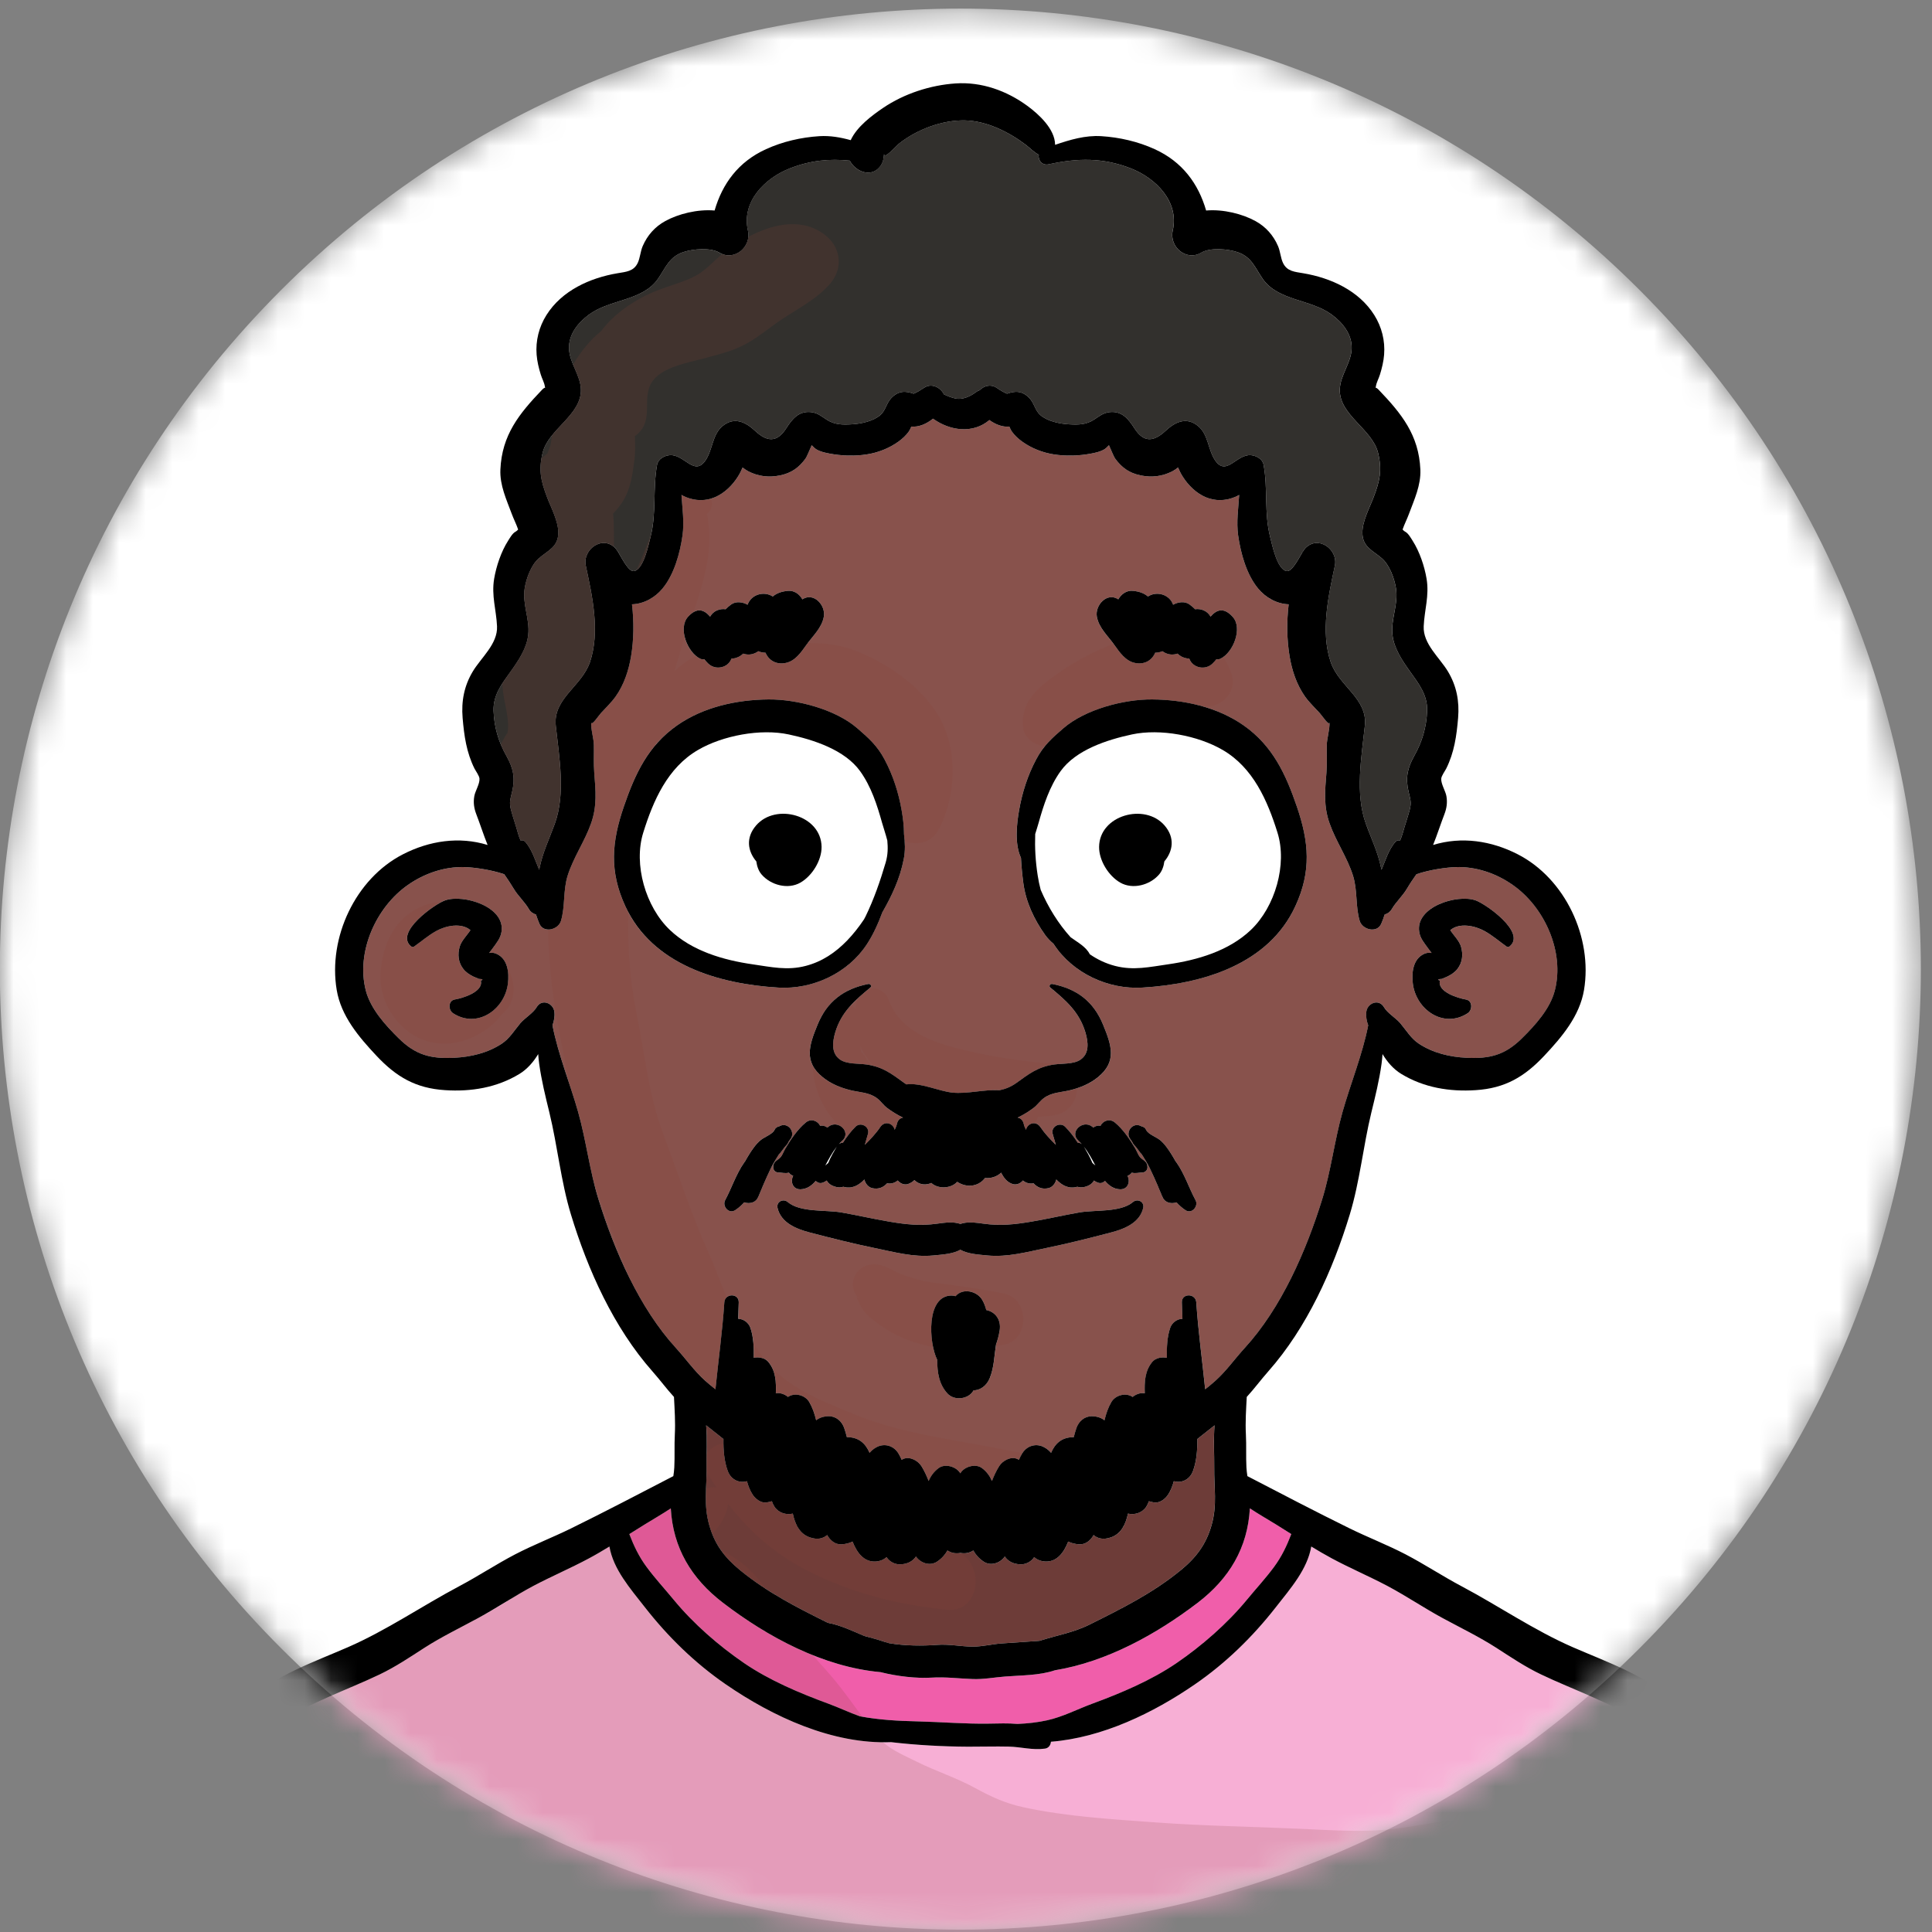 <svg width="73" height="73" viewBox="0 0 73 73" fill="none" xmlns="http://www.w3.org/2000/svg">
<rect x="0" y="0" width="73" height="73" fill="#808080" stroke="none"/>
<mask id="mask0_5610_48654" style="mask-type:luminance" maskUnits="userSpaceOnUse" x="-1" y="0" width="74" height="73">
<path d="M72.576 36.619C72.576 16.575 56.327 0.327 36.283 0.327C16.24 0.327 -0.009 16.575 -0.009 36.619C-0.009 56.663 16.24 72.911 36.283 72.911C56.327 72.911 72.576 56.663 72.576 36.619Z" fill="white"/>
</mask>
<g mask="url(#mask0_5610_48654)">
<path d="M61.949 62.281C76.122 48.108 76.122 25.129 61.949 10.956C47.776 -3.218 24.797 -3.218 10.624 10.956C-3.549 25.129 -3.549 48.108 10.624 62.281C24.797 76.454 47.776 76.454 61.949 62.281Z" fill="white"/>
</g>
<mask id="mask1_5610_48654" style="mask-type:luminance" maskUnits="userSpaceOnUse" x="-1" y="0" width="74" height="73">
<path d="M61.952 62.281C76.125 48.108 76.125 25.129 61.952 10.956C47.779 -3.218 24.8 -3.218 10.627 10.956C-3.547 25.129 -3.547 48.108 10.627 62.281C24.8 76.454 47.779 76.454 61.952 62.281Z" fill="white"/>
</mask>
<g mask="url(#mask1_5610_48654)">
<path d="M62.656 65.594C62.677 65.697 62.084 66.382 62.021 66.465C61.633 66.961 61.227 67.434 60.736 67.83C59.632 68.716 58.34 69.465 57.103 70.149C55.785 70.875 54.446 71.558 53.095 72.219C51.725 72.889 50.334 73.375 48.916 73.913C46.171 74.954 43.291 75.238 40.425 75.789C40.369 75.8 40.325 75.82 40.287 75.845C40.219 75.85 40.152 75.854 40.084 75.856C39.141 75.875 38.206 75.722 37.269 75.757C36.796 75.775 36.389 75.853 35.91 75.785C35.472 75.722 35.052 75.753 34.612 75.775C33.81 75.815 33.008 75.688 32.197 75.707C32.045 75.71 31.894 75.712 31.742 75.715C29.009 75.211 26.27 74.907 23.655 73.913C22.237 73.375 20.846 72.889 19.477 72.219C18.125 71.558 16.786 70.875 15.468 70.149C14.231 69.465 12.94 68.716 11.836 67.83C11.344 67.435 10.938 66.961 10.55 66.465C10.487 66.382 9.895 65.697 9.916 65.594C9.939 65.486 10.518 65.121 10.602 65.066C11.748 64.305 13.113 63.859 14.347 63.267C14.944 62.982 15.483 62.618 16.037 62.261C16.685 61.845 17.377 61.512 18.054 61.144C18.768 60.758 19.442 60.3 20.158 59.92C20.844 59.557 21.561 59.253 22.246 58.886C22.512 58.743 22.771 58.591 23.027 58.435C23.173 59.294 23.801 60.008 24.369 60.734C25.241 61.847 26.255 62.838 27.422 63.642C29.206 64.871 31.459 65.912 33.669 65.827C34.627 65.939 35.617 65.993 36.578 65.997C37.089 66 37.602 65.983 38.112 65.995C38.585 66.005 39.01 66.137 39.482 66.071C39.624 66.051 39.698 65.936 39.708 65.811C41.652 65.658 43.581 64.722 45.149 63.642C46.317 62.839 47.331 61.847 48.203 60.734C48.771 60.008 49.398 59.294 49.545 58.435C49.801 58.59 50.06 58.743 50.326 58.886C51.011 59.253 51.727 59.557 52.414 59.92C53.131 60.3 53.804 60.758 54.518 61.144C55.195 61.511 55.887 61.845 56.535 62.261C57.089 62.618 57.629 62.983 58.225 63.267C59.459 63.859 60.824 64.305 61.97 65.066C62.053 65.122 62.633 65.486 62.656 65.594Z" fill="#F7AFD5"/>
<path d="M57.17 33.444C58.366 34.283 59.124 35.973 58.751 37.423C58.572 38.123 58.006 38.74 57.507 39.234C56.865 39.869 56.289 40.011 55.413 39.969C54.781 39.936 54.149 39.789 53.613 39.435C53.317 39.241 53.133 38.927 52.912 38.664C52.74 38.463 52.424 38.279 52.294 38.055C52.099 37.723 51.663 37.904 51.626 38.236C51.606 38.411 51.639 38.58 51.698 38.743C51.482 39.845 51.03 40.953 50.729 42.015C50.422 43.106 50.294 44.243 49.957 45.323C49.356 47.263 48.414 49.424 47.031 50.935C46.658 51.342 46.34 51.8 45.928 52.169C45.803 52.282 45.671 52.389 45.539 52.495C45.427 51.399 45.275 50.31 45.202 49.208C45.18 48.861 44.65 48.855 44.659 49.208C44.665 49.415 44.672 49.624 44.679 49.831C44.483 49.833 44.288 49.973 44.219 50.168C44.101 50.506 44.084 50.905 44.091 51.307C43.894 51.263 43.663 51.314 43.543 51.457C43.257 51.799 43.242 52.219 43.257 52.645C43.235 52.644 43.213 52.639 43.189 52.638C43.058 52.634 42.907 52.69 42.798 52.784C42.541 52.608 42.148 52.714 41.993 52.978C41.876 53.179 41.793 53.414 41.733 53.666C41.611 53.57 41.456 53.514 41.254 53.513C40.978 53.513 40.764 53.704 40.676 53.954C40.634 54.071 40.602 54.187 40.573 54.305C40.561 54.305 40.551 54.303 40.539 54.303C40.111 54.314 39.864 54.549 39.716 54.895C39.646 54.813 39.562 54.741 39.457 54.685C39.162 54.522 38.814 54.622 38.634 54.901C38.582 54.984 38.54 55.07 38.502 55.158C38.478 55.147 38.456 55.134 38.432 55.123C38.186 55.022 37.88 55.197 37.755 55.398C37.647 55.573 37.559 55.762 37.482 55.959C37.404 55.776 37.29 55.611 37.106 55.473C36.866 55.289 36.432 55.412 36.286 55.669C36.141 55.412 35.708 55.289 35.466 55.473C35.283 55.611 35.168 55.776 35.09 55.959C35.014 55.762 34.926 55.573 34.817 55.398C34.693 55.197 34.387 55.022 34.141 55.123C34.117 55.134 34.094 55.147 34.071 55.158C34.032 55.07 33.992 54.984 33.938 54.901C33.759 54.622 33.411 54.522 33.116 54.685C33.011 54.741 32.928 54.813 32.857 54.895C32.709 54.548 32.462 54.313 32.035 54.303C32.023 54.303 32.013 54.305 32.001 54.305C31.971 54.187 31.939 54.071 31.898 53.954C31.81 53.704 31.595 53.513 31.319 53.513C31.118 53.514 30.962 53.57 30.84 53.666C30.779 53.414 30.697 53.179 30.58 52.978C30.425 52.714 30.032 52.608 29.774 52.784C29.666 52.69 29.515 52.634 29.384 52.638C29.36 52.64 29.338 52.644 29.316 52.645C29.331 52.22 29.316 51.799 29.03 51.457C28.909 51.314 28.679 51.263 28.482 51.307C28.489 50.905 28.471 50.506 28.354 50.168C28.285 49.972 28.089 49.833 27.894 49.831C27.901 49.624 27.909 49.415 27.914 49.208C27.923 48.855 27.392 48.861 27.37 49.208C27.297 50.31 27.146 51.399 27.034 52.495C26.902 52.389 26.77 52.282 26.645 52.169C26.233 51.8 25.915 51.342 25.541 50.935C24.159 49.424 23.217 47.263 22.616 45.323C22.279 44.243 22.151 43.106 21.844 42.015C21.543 40.953 21.091 39.846 20.875 38.743C20.933 38.58 20.967 38.411 20.947 38.236C20.91 37.904 20.473 37.723 20.279 38.055C20.148 38.279 19.832 38.462 19.66 38.664C19.438 38.927 19.255 39.241 18.96 39.435C18.423 39.789 17.792 39.937 17.16 39.969C16.284 40.011 15.708 39.869 15.066 39.234C14.566 38.74 14.001 38.123 13.821 37.423C13.448 35.973 14.206 34.283 15.403 33.444C16.033 33.001 16.8 32.737 17.574 32.764C17.897 32.775 18.539 32.856 19.052 33.034C19.176 33.211 19.294 33.385 19.408 33.576C19.574 33.857 19.829 34.082 19.988 34.358C20.049 34.46 20.144 34.523 20.251 34.554C20.29 34.673 20.332 34.789 20.381 34.904C20.54 35.274 21.094 35.13 21.194 34.797C21.36 34.238 21.269 33.655 21.447 33.086C21.665 32.395 22.089 31.799 22.332 31.116C22.565 30.456 22.506 29.874 22.452 29.193C22.426 28.848 22.443 28.502 22.439 28.157C22.436 27.904 22.318 27.547 22.337 27.293C22.341 27.457 22.61 27.05 22.704 26.946C22.892 26.737 23.098 26.548 23.261 26.317C23.578 25.869 23.753 25.337 23.843 24.799C23.949 24.172 23.957 23.497 23.878 22.833C24.325 22.82 24.745 22.584 25.03 22.239C25.473 21.707 25.691 20.904 25.787 20.234C25.859 19.726 25.78 19.21 25.749 18.7C25.8 18.731 25.856 18.761 25.921 18.785C26.281 18.929 26.655 18.938 27.018 18.785C27.372 18.634 27.675 18.336 27.881 18.011C27.951 17.902 28.007 17.784 28.059 17.666C28.125 17.718 28.195 17.767 28.275 17.808C28.657 18.003 29.05 18.049 29.471 17.963C29.9 17.876 30.183 17.674 30.437 17.324C30.485 17.259 30.584 17.016 30.669 16.822C30.728 16.884 30.789 16.946 30.849 16.981C31.001 17.07 31.18 17.107 31.352 17.141C31.802 17.226 32.287 17.239 32.74 17.172C33.169 17.107 33.597 16.941 33.95 16.683C34.101 16.575 34.231 16.454 34.34 16.303C34.374 16.255 34.404 16.189 34.434 16.118C34.715 16.147 35.008 16.016 35.254 15.819C35.903 16.289 36.775 16.391 37.383 15.871C37.614 16.039 37.881 16.146 38.137 16.118C38.166 16.188 38.197 16.255 38.231 16.303C38.34 16.454 38.471 16.575 38.62 16.683C38.974 16.941 39.402 17.107 39.831 17.172C40.283 17.239 40.769 17.226 41.218 17.141C41.39 17.107 41.569 17.07 41.722 16.981C41.783 16.946 41.843 16.884 41.901 16.822C41.986 17.016 42.087 17.26 42.133 17.324C42.388 17.674 42.671 17.876 43.1 17.963C43.52 18.049 43.914 18.003 44.296 17.808C44.375 17.767 44.446 17.718 44.512 17.666C44.563 17.784 44.619 17.902 44.69 18.011C44.895 18.336 45.198 18.634 45.552 18.785C45.915 18.938 46.289 18.929 46.65 18.785C46.714 18.76 46.77 18.731 46.822 18.7C46.791 19.21 46.711 19.726 46.783 20.234C46.879 20.904 47.097 21.707 47.54 22.239C47.825 22.584 48.245 22.82 48.692 22.833C48.613 23.497 48.621 24.172 48.727 24.799C48.817 25.337 48.991 25.869 49.309 26.317C49.472 26.548 49.678 26.738 49.866 26.946C49.96 27.05 50.229 27.457 50.233 27.293C50.252 27.547 50.135 27.904 50.132 28.157C50.127 28.502 50.145 28.848 50.119 29.193C50.064 29.874 50.005 30.456 50.239 31.116C50.481 31.799 50.906 32.396 51.123 33.086C51.301 33.655 51.21 34.238 51.376 34.797C51.476 35.13 52.03 35.274 52.19 34.904C52.239 34.789 52.281 34.673 52.319 34.554C52.426 34.523 52.522 34.46 52.583 34.358C52.741 34.081 52.997 33.856 53.163 33.576C53.276 33.385 53.395 33.21 53.519 33.034C54.031 32.856 54.673 32.775 54.996 32.764C55.772 32.737 56.539 33.001 57.17 33.444ZM57.045 35.754C57.671 35.234 56.148 34.16 55.755 34.02C55.061 33.776 53.475 34.26 53.625 35.209C53.664 35.462 53.812 35.623 53.956 35.826C54.185 36.148 54.104 35.916 53.818 36.039C53.387 36.226 53.334 36.753 53.383 37.157C53.501 38.148 54.546 38.879 55.458 38.285C55.641 38.164 55.647 37.81 55.39 37.767C55.111 37.722 54.301 37.482 54.407 37.058C54.306 37.017 54.331 36.993 54.482 36.987C54.557 36.957 54.632 36.926 54.705 36.892C54.842 36.822 54.971 36.737 55.067 36.614C55.261 36.367 55.29 36.065 55.205 35.771C55.14 35.548 54.932 35.35 54.799 35.147C55.149 34.852 55.741 34.981 56.101 35.184C56.402 35.352 56.655 35.574 56.933 35.77C56.968 35.794 57.015 35.779 57.045 35.754ZM48.946 34.238C49.555 32.917 49.459 31.809 48.998 30.471C48.58 29.248 48.088 28.181 46.991 27.412C45.995 26.712 44.736 26.439 43.535 26.429C42.46 26.42 41.009 26.804 40.187 27.512C39.748 27.889 39.421 28.181 39.149 28.697C38.831 29.298 38.619 29.953 38.504 30.623C38.416 31.127 38.329 31.884 38.576 32.415C38.592 32.729 38.623 33.048 38.666 33.373C38.76 34.078 39.072 34.747 39.489 35.325C39.589 35.463 39.691 35.567 39.807 35.663C39.812 35.669 39.814 35.675 39.819 35.681C40.533 36.773 41.867 37.393 43.16 37.316C45.424 37.181 47.926 36.45 48.946 34.238ZM46.109 24.89C46.593 24.668 46.965 23.733 46.574 23.305C46.232 22.929 45.963 23.039 45.738 23.3C45.736 23.294 45.734 23.29 45.731 23.285C45.613 23.08 45.373 22.987 45.153 23.02C45.095 22.956 45.025 22.899 44.946 22.84C44.77 22.709 44.513 22.742 44.325 22.849C44.187 22.458 43.707 22.322 43.374 22.538C43.218 22.409 43.043 22.349 42.806 22.324C42.569 22.301 42.366 22.446 42.254 22.646C41.819 22.362 41.367 22.877 41.443 23.301C41.519 23.726 41.856 24.019 42.1 24.362C42.3 24.642 42.523 24.976 42.885 25.048C43.239 25.12 43.524 24.956 43.646 24.662C43.74 24.662 43.835 24.642 43.921 24.606C43.944 24.62 43.963 24.636 43.987 24.65C44.16 24.745 44.333 24.751 44.489 24.695C44.586 24.789 44.707 24.855 44.855 24.879C44.881 24.883 44.909 24.883 44.936 24.885C45.062 25.242 45.544 25.336 45.811 25.073C45.867 25.018 45.916 24.962 45.96 24.909C46.007 24.919 46.057 24.915 46.109 24.89ZM44.791 45.725C45.033 45.888 45.297 45.575 45.171 45.344C44.922 44.88 44.763 44.366 44.458 43.932C44.447 43.915 44.432 43.897 44.419 43.88C44.319 43.699 44.211 43.524 44.089 43.358C44.008 43.248 43.925 43.154 43.818 43.067C43.694 42.967 43.379 42.85 43.311 42.7C43.273 42.615 43.208 42.574 43.136 42.562C43.04 42.502 42.919 42.487 42.804 42.555C42.659 42.64 42.584 42.861 42.687 43.007C42.716 43.05 42.747 43.094 42.776 43.137C42.791 43.178 42.813 43.219 42.848 43.257C42.875 43.288 42.901 43.319 42.929 43.349C42.981 43.419 43.032 43.489 43.086 43.558C43.102 43.578 43.123 43.597 43.141 43.615C43.248 43.787 43.358 43.958 43.448 44.146C43.548 44.357 43.646 44.567 43.738 44.783C43.782 44.889 43.823 44.995 43.87 45.1C43.89 45.143 43.939 45.294 43.908 45.175C43.974 45.431 44.233 45.507 44.455 45.431C44.551 45.538 44.661 45.64 44.791 45.725ZM43.356 44.113C43.356 43.916 43.259 43.878 43.127 43.773C43.017 43.686 42.977 43.532 42.901 43.402C42.693 43.054 42.439 42.67 42.124 42.413C41.922 42.246 41.664 42.361 41.583 42.54C41.487 42.518 41.386 42.546 41.309 42.607C41.298 42.597 41.287 42.587 41.275 42.577C40.909 42.284 40.385 42.781 40.749 43.102C40.793 43.142 40.834 43.185 40.874 43.231C40.83 43.197 40.776 43.176 40.721 43.176C40.584 42.962 40.431 42.759 40.246 42.574C40.051 42.379 39.694 42.575 39.776 42.847C39.818 42.984 39.857 43.122 39.895 43.26C39.685 43.051 39.481 42.837 39.313 42.59C39.137 42.326 38.815 42.452 38.767 42.693C38.73 42.619 38.698 42.542 38.679 42.461C38.647 42.318 38.555 42.247 38.453 42.231C38.451 42.231 38.451 42.23 38.451 42.23C38.673 42.124 38.885 41.99 39.05 41.865C39.193 41.758 39.297 41.598 39.437 41.495C39.736 41.275 40.073 41.279 40.416 41.198C40.8 41.106 41.174 40.956 41.484 40.705C42.21 40.117 41.999 39.498 41.684 38.727C41.321 37.838 40.687 37.362 39.759 37.18C39.69 37.167 39.617 37.258 39.682 37.312C40.279 37.805 40.782 38.238 41.012 39.01C41.121 39.38 41.169 39.806 40.824 40.041C40.57 40.216 40.13 40.181 39.834 40.223C39.211 40.313 38.886 40.572 38.398 40.924C38.18 41.079 37.972 41.153 37.759 41.197C37.172 41.158 36.56 41.344 35.978 41.284C35.47 41.229 34.797 40.904 34.247 40.974C34.223 40.958 34.197 40.941 34.173 40.924C33.684 40.571 33.36 40.313 32.737 40.223C32.44 40.181 32.001 40.216 31.747 40.041C31.401 39.806 31.45 39.38 31.559 39.01C31.789 38.238 32.292 37.805 32.888 37.312C32.954 37.258 32.881 37.167 32.812 37.18C31.883 37.362 31.25 37.838 30.887 38.727C30.571 39.499 30.361 40.117 31.087 40.705C31.397 40.956 31.77 41.106 32.156 41.198C32.498 41.279 32.834 41.275 33.134 41.495C33.273 41.598 33.378 41.758 33.52 41.865C33.688 41.99 33.899 42.125 34.121 42.231C34.017 42.246 33.924 42.317 33.892 42.461C33.873 42.543 33.841 42.619 33.804 42.693C33.755 42.451 33.433 42.326 33.258 42.59C33.09 42.837 32.886 43.051 32.675 43.26C32.714 43.122 32.754 42.983 32.794 42.847C32.877 42.575 32.519 42.378 32.324 42.574C32.141 42.759 31.986 42.962 31.85 43.176C31.796 43.176 31.741 43.197 31.697 43.231C31.737 43.185 31.778 43.143 31.822 43.102C32.186 42.781 31.662 42.284 31.296 42.577C31.284 42.587 31.274 42.597 31.262 42.607C31.185 42.546 31.084 42.518 30.989 42.54C30.906 42.361 30.649 42.246 30.447 42.413C30.132 42.67 29.878 43.054 29.671 43.402C29.594 43.531 29.555 43.686 29.444 43.773C29.312 43.878 29.215 43.916 29.215 44.113C29.215 44.218 29.302 44.3 29.405 44.303C29.55 44.307 29.672 44.349 29.809 44.309C29.835 44.349 29.872 44.384 29.922 44.407C29.938 44.414 29.954 44.42 29.97 44.428C29.856 44.641 29.945 44.947 30.248 44.938C30.492 44.931 30.674 44.795 30.819 44.621C30.878 44.681 30.965 44.719 31.05 44.697C31.119 44.679 31.181 44.647 31.236 44.606C31.295 44.72 31.41 44.809 31.607 44.852C31.692 44.872 31.782 44.867 31.865 44.842C32.188 44.936 32.443 44.792 32.66 44.567C32.692 44.72 32.808 44.861 32.955 44.895C33.2 44.949 33.381 44.861 33.518 44.711C33.649 44.738 33.794 44.71 33.919 44.605C34.013 44.718 34.164 44.786 34.308 44.739C34.407 44.705 34.486 44.652 34.552 44.588C34.64 44.688 34.783 44.746 34.906 44.754C35.011 44.758 35.105 44.738 35.188 44.697C35.416 44.915 35.857 44.919 36.107 44.712C36.127 44.695 36.146 44.675 36.166 44.656C36.408 44.816 36.717 44.862 36.99 44.711C37.084 44.659 37.157 44.59 37.218 44.511C37.441 44.534 37.669 44.462 37.827 44.309C37.923 44.499 38.043 44.667 38.261 44.739C38.405 44.786 38.556 44.718 38.65 44.605C38.775 44.71 38.92 44.738 39.051 44.711C39.188 44.861 39.368 44.949 39.614 44.895C39.761 44.861 39.877 44.72 39.909 44.567C40.127 44.792 40.38 44.936 40.704 44.842C40.787 44.867 40.877 44.871 40.963 44.852C41.159 44.809 41.274 44.72 41.333 44.606C41.389 44.647 41.451 44.679 41.52 44.697C41.605 44.719 41.692 44.681 41.751 44.621C41.896 44.795 42.078 44.931 42.322 44.938C42.625 44.947 42.715 44.641 42.6 44.428C42.616 44.42 42.632 44.414 42.648 44.407C42.698 44.384 42.735 44.349 42.761 44.309C42.898 44.349 43.02 44.307 43.165 44.303C43.27 44.3 43.356 44.218 43.356 44.113ZM43.194 45.644C43.249 45.41 42.982 45.272 42.808 45.419C42.339 45.819 41.37 45.709 40.782 45.812C40.176 45.918 39.583 46.057 38.977 46.158C38.337 46.267 37.803 46.324 37.161 46.236C36.843 46.193 36.556 46.154 36.286 46.245C36.015 46.154 35.729 46.193 35.41 46.236C34.768 46.324 34.235 46.267 33.594 46.158C32.989 46.057 32.396 45.918 31.79 45.812C31.202 45.709 30.232 45.819 29.764 45.419C29.59 45.272 29.323 45.41 29.379 45.644C29.51 46.201 30.077 46.432 30.59 46.567C31.393 46.777 32.232 46.99 33.045 47.156C33.787 47.307 34.5 47.509 35.264 47.437C35.624 47.402 35.998 47.381 36.286 47.222C36.574 47.381 36.949 47.402 37.309 47.437C38.073 47.509 38.786 47.308 39.528 47.156C40.34 46.99 41.18 46.777 41.983 46.567C42.495 46.432 43.063 46.201 43.194 45.644ZM37.772 50.281C37.846 49.842 37.58 49.558 37.267 49.501C37.233 49.365 37.185 49.233 37.11 49.108C36.915 48.782 36.377 48.654 36.107 48.976C36.057 48.96 36.002 48.951 35.948 48.951C34.993 48.961 35.09 50.729 35.415 51.383C35.412 51.86 35.482 52.311 35.806 52.658C36.067 52.94 36.606 52.869 36.785 52.534C37.037 52.528 37.278 52.366 37.397 52.077C37.564 51.669 37.567 51.231 37.635 50.805C37.695 50.637 37.741 50.464 37.772 50.281ZM34.148 32.454C34.208 32.15 34.196 31.835 34.157 31.525C34.157 31.2 34.113 30.88 34.067 30.623C33.953 29.953 33.741 29.298 33.422 28.697C33.15 28.181 32.822 27.889 32.385 27.511C31.562 26.802 30.111 26.419 29.036 26.428C27.835 26.439 26.576 26.712 25.58 27.411C24.484 28.181 23.991 29.248 23.573 30.47C23.113 31.808 23.016 32.916 23.625 34.237C24.645 36.45 27.147 37.18 29.41 37.316C30.703 37.392 32.037 36.772 32.751 35.681C32.988 35.321 33.181 34.899 33.336 34.474C33.696 33.85 34.004 33.203 34.148 32.454ZM31.128 23.301C31.205 22.877 30.752 22.363 30.317 22.646C30.205 22.446 30.003 22.301 29.765 22.325C29.528 22.35 29.354 22.41 29.197 22.538C28.864 22.322 28.385 22.459 28.247 22.85C28.059 22.742 27.801 22.71 27.625 22.841C27.546 22.9 27.477 22.957 27.418 23.02C27.199 22.988 26.958 23.081 26.84 23.286C26.837 23.29 26.834 23.295 26.833 23.301C26.608 23.039 26.339 22.929 25.997 23.305C25.606 23.735 25.978 24.669 26.462 24.89C26.514 24.916 26.564 24.919 26.611 24.91C26.655 24.964 26.703 25.02 26.759 25.074C27.027 25.337 27.509 25.243 27.635 24.886C27.661 24.884 27.689 24.884 27.716 24.88C27.864 24.856 27.984 24.79 28.082 24.696C28.237 24.752 28.411 24.746 28.584 24.651C28.608 24.637 28.626 24.622 28.65 24.607C28.735 24.644 28.831 24.663 28.925 24.663C29.047 24.957 29.332 25.121 29.686 25.049C30.048 24.977 30.271 24.644 30.471 24.363C30.715 24.02 31.052 23.726 31.128 23.301ZM29.886 43.007C29.988 42.86 29.914 42.64 29.768 42.554C29.653 42.487 29.533 42.502 29.436 42.562C29.364 42.573 29.299 42.614 29.261 42.7C29.194 42.85 28.878 42.967 28.754 43.067C28.647 43.154 28.564 43.248 28.482 43.358C28.36 43.523 28.253 43.698 28.153 43.879C28.14 43.897 28.125 43.914 28.114 43.932C27.81 44.365 27.651 44.879 27.401 45.344C27.274 45.575 27.539 45.887 27.781 45.724C27.91 45.639 28.021 45.537 28.117 45.43C28.34 45.507 28.598 45.43 28.664 45.175C28.633 45.294 28.681 45.142 28.702 45.1C28.75 44.994 28.79 44.888 28.835 44.783C28.926 44.567 29.024 44.357 29.124 44.145C29.214 43.957 29.324 43.787 29.432 43.615C29.449 43.596 29.47 43.578 29.486 43.558C29.54 43.488 29.591 43.418 29.643 43.349C29.671 43.318 29.698 43.287 29.724 43.256C29.759 43.218 29.781 43.177 29.796 43.136C29.825 43.093 29.856 43.049 29.886 43.007ZM19.19 37.157C19.238 36.753 19.186 36.226 18.755 36.039C18.469 35.916 18.388 36.148 18.617 35.826C18.761 35.623 18.908 35.462 18.948 35.209C19.098 34.26 17.511 33.776 16.817 34.02C16.424 34.16 14.901 35.234 15.527 35.754C15.557 35.779 15.604 35.794 15.64 35.769C15.918 35.573 16.171 35.352 16.472 35.182C16.832 34.98 17.424 34.851 17.774 35.146C17.642 35.349 17.433 35.547 17.369 35.77C17.283 36.064 17.312 36.366 17.506 36.613C17.602 36.737 17.731 36.82 17.868 36.891C17.942 36.924 18.017 36.956 18.091 36.986C18.242 36.992 18.268 37.016 18.166 37.057C18.272 37.482 17.462 37.721 17.183 37.766C16.926 37.809 16.932 38.163 17.116 38.283C18.026 38.879 19.072 38.148 19.19 37.157Z" fill="#88524C"/>
<path d="M53.268 25.36C53.602 25.827 53.944 26.257 53.922 26.861C53.899 27.483 53.734 28.035 53.433 28.568C53.174 29.028 53.102 29.399 53.22 29.908C53.286 30.195 53.34 30.314 53.264 30.6C53.188 30.893 53.082 31.185 53.001 31.479C52.974 31.575 52.94 31.667 52.902 31.757C52.839 31.739 52.77 31.752 52.715 31.817C52.463 32.116 52.351 32.505 52.198 32.865C52.192 32.841 52.188 32.818 52.183 32.794C52.066 32.208 51.809 31.682 51.607 31.123C51.195 29.98 51.443 28.614 51.571 27.419C51.679 26.392 50.592 25.933 50.281 25.02C49.89 23.866 50.191 22.527 50.436 21.375C50.569 20.754 49.795 20.203 49.314 20.721C49.284 20.754 49.251 20.804 49.214 20.863C49.212 20.861 49.211 20.86 49.208 20.858C49.202 20.872 49.197 20.886 49.192 20.901C49.026 21.178 48.806 21.619 48.605 21.577C48.252 21.504 48.063 20.576 47.992 20.29C47.761 19.385 47.911 18.474 47.745 17.563C47.703 17.34 47.468 17.216 47.266 17.198C46.724 17.153 46.342 18.01 45.92 17.404C45.635 16.997 45.667 16.418 45.261 16.092C44.822 15.736 44.393 15.948 44.038 16.282C43.585 16.702 43.212 16.727 42.864 16.183C42.636 15.828 42.392 15.522 41.928 15.572C41.684 15.598 41.543 15.722 41.344 15.851C41.042 16.05 40.749 16.054 40.385 16.032C40.035 16.012 39.571 15.917 39.302 15.677C39.106 15.502 39.077 15.231 38.894 15.04C38.619 14.752 38.343 14.771 38.052 14.876C37.914 14.82 37.783 14.738 37.659 14.654C37.436 14.503 37.181 14.576 37.016 14.743C36.959 14.764 36.905 14.792 36.856 14.83C36.666 14.979 36.368 15.105 36.129 15.062C35.964 15.033 35.816 14.968 35.667 14.903C35.537 14.636 35.197 14.46 34.912 14.654C34.789 14.737 34.658 14.82 34.52 14.876C34.229 14.771 33.953 14.752 33.678 15.04C33.494 15.231 33.465 15.502 33.269 15.677C33.001 15.917 32.536 16.012 32.187 16.032C31.822 16.054 31.53 16.05 31.227 15.851C31.029 15.722 30.887 15.598 30.644 15.572C30.18 15.522 29.935 15.828 29.708 16.183C29.36 16.727 28.986 16.702 28.534 16.282C28.178 15.948 27.749 15.736 27.31 16.092C26.904 16.419 26.937 16.997 26.651 17.404C26.23 18.009 25.848 17.153 25.305 17.198C25.103 17.216 24.867 17.34 24.827 17.563C24.661 18.474 24.81 19.385 24.58 20.29C24.508 20.576 24.32 21.504 23.966 21.577C23.766 21.619 23.546 21.178 23.38 20.901C23.373 20.886 23.369 20.872 23.364 20.858C23.361 20.86 23.359 20.861 23.358 20.863C23.321 20.804 23.287 20.754 23.258 20.721C22.776 20.203 22.003 20.754 22.135 21.375C22.38 22.527 22.682 23.866 22.29 25.02C21.979 25.933 20.892 26.392 21 27.419C21.128 28.613 21.376 29.98 20.963 31.123C20.762 31.682 20.505 32.208 20.387 32.794C20.383 32.818 20.379 32.841 20.373 32.865C20.22 32.505 20.108 32.116 19.855 31.817C19.801 31.752 19.732 31.739 19.669 31.757C19.63 31.667 19.597 31.575 19.57 31.479C19.489 31.185 19.383 30.893 19.307 30.6C19.23 30.314 19.285 30.195 19.351 29.908C19.468 29.398 19.396 29.028 19.138 28.568C18.836 28.035 18.672 27.482 18.648 26.861C18.627 26.257 18.969 25.827 19.302 25.36C19.593 24.95 19.902 24.496 19.958 23.983C20.023 23.388 19.727 22.828 19.825 22.223C19.886 21.846 20.071 21.348 20.356 21.099C20.701 20.797 21.093 20.673 21.093 20.123C21.093 19.686 20.821 19.185 20.67 18.788C20.434 18.166 20.343 17.769 20.5 17.116C20.716 16.21 21.979 15.684 21.947 14.71C21.931 14.172 21.517 13.719 21.499 13.171C21.481 12.629 21.843 12.187 22.258 11.883C23.059 11.298 24.282 11.373 24.862 10.534C25.156 10.108 25.284 9.701 25.822 9.524C26.175 9.406 26.843 9.345 27.177 9.545C27.749 9.886 28.399 9.325 28.259 8.713C28.008 7.619 28.898 6.731 29.84 6.363C30.619 6.059 31.343 5.99 32.108 6.07C32.315 6.48 32.91 6.727 33.245 6.299C33.386 6.119 33.382 5.979 33.402 5.819C33.402 6.042 33.838 5.528 33.965 5.428C34.639 4.895 35.597 4.529 36.464 4.55C37.275 4.569 38.113 4.982 38.75 5.466C38.929 5.603 39.065 5.754 39.248 5.846C39.211 6.041 39.364 6.266 39.624 6.208C40.715 5.97 41.672 5.95 42.729 6.363C43.671 6.731 44.561 7.619 44.31 8.713C44.17 9.325 44.82 9.886 45.392 9.545C45.727 9.345 46.394 9.407 46.748 9.524C47.286 9.701 47.414 10.107 47.708 10.534C48.288 11.373 49.511 11.298 50.311 11.883C50.727 12.186 51.089 12.629 51.071 13.171C51.052 13.719 50.639 14.172 50.623 14.71C50.591 15.684 51.854 16.21 52.07 17.116C52.226 17.769 52.136 18.166 51.9 18.788C51.749 19.185 51.477 19.686 51.477 20.123C51.477 20.673 51.869 20.797 52.214 21.099C52.499 21.348 52.684 21.846 52.745 22.223C52.843 22.828 52.548 23.388 52.612 23.983C52.669 24.496 52.978 24.95 53.268 25.36Z" fill="#32302D"/>
<path d="M48.205 57.596C48.401 57.718 48.597 57.842 48.792 57.965C48.625 58.401 48.434 58.811 48.138 59.209C47.821 59.638 47.449 60.041 47.11 60.453C46.368 61.352 45.416 62.183 44.456 62.839C43.501 63.492 42.357 63.975 41.273 64.373C40.706 64.582 40.161 64.87 39.568 65.002C39.205 65.083 38.825 65.122 38.446 65.139C38.093 65.106 37.729 65.121 37.343 65.127C36.454 65.141 35.584 65.066 34.699 65.044C33.942 65.026 33.231 64.988 32.497 64.853C32.093 64.709 31.7 64.52 31.299 64.374C30.216 63.976 29.071 63.492 28.116 62.84C27.157 62.183 26.205 61.353 25.463 60.454C25.123 60.041 24.752 59.638 24.434 59.209C24.139 58.812 23.948 58.402 23.78 57.965C23.976 57.842 24.171 57.718 24.368 57.596C24.687 57.4 25.025 57.207 25.345 56.994C25.429 58.484 26.121 59.647 27.318 60.562C29.017 61.86 31.112 62.988 33.273 63.183C33.902 63.343 34.643 63.423 35.192 63.39C35.736 63.356 36.209 63.423 36.751 63.443C37.164 63.459 37.567 63.38 37.978 63.347C38.579 63.299 39.27 63.312 39.859 63.112C41.819 62.79 43.701 61.747 45.253 60.561C46.45 59.646 47.142 58.483 47.226 56.993C47.548 57.206 47.886 57.398 48.205 57.596Z" fill="#F05EAA"/>
<path d="M48.269 31.463C48.642 32.659 48.184 34.264 47.26 35.141C46.424 35.934 45.242 36.277 44.133 36.437C43.439 36.535 42.83 36.679 42.128 36.495C41.775 36.404 41.463 36.253 41.176 36.056C41.037 35.771 40.708 35.601 40.455 35.414C40.453 35.414 40.453 35.414 40.453 35.414C39.987 34.9 39.605 34.283 39.321 33.622C39.275 33.445 39.238 33.264 39.208 33.081C39.123 32.531 39.095 32.033 39.114 31.513C39.161 31.355 39.21 31.209 39.242 31.092C39.432 30.413 39.658 29.714 40.074 29.137C40.654 28.33 41.83 27.951 42.769 27.749C43.838 27.52 45.268 27.792 46.198 28.336C47.347 29.005 47.89 30.247 48.269 31.463ZM43.995 32.548C44.315 32.167 44.408 31.657 44.001 31.187C43.257 30.328 41.542 30.798 41.529 31.997C41.523 32.511 41.886 33.097 42.33 33.35C42.802 33.619 43.447 33.444 43.792 33.046C43.902 32.92 43.968 32.743 43.995 32.548Z" fill="white"/>
<path d="M45.877 55.449C45.867 56.215 45.996 56.852 45.779 57.621C45.574 58.352 45.196 58.853 44.611 59.331C43.547 60.2 42.406 60.767 41.186 61.375C40.564 61.687 39.928 61.789 39.282 61.997C39.255 61.999 39.229 62.003 39.201 62.004C38.753 62.035 38.303 62.067 37.855 62.096C37.483 62.121 37.123 62.218 36.753 62.217C36.293 62.214 35.86 62.115 35.4 62.151C34.86 62.194 34.195 62.188 33.592 62.087C33.536 62.072 33.479 62.057 33.422 62.037C33.163 61.95 32.908 61.88 32.652 61.813C32.241 61.638 31.744 61.401 31.275 61.317C30.099 60.731 28.993 60.171 27.963 59.331C27.378 58.853 27.001 58.353 26.795 57.621C26.578 56.852 26.707 56.214 26.697 55.449C26.691 54.957 26.732 54.378 26.682 53.855C26.896 54.025 27.111 54.195 27.323 54.363C27.327 54.366 27.332 54.369 27.336 54.372C27.33 54.792 27.363 55.206 27.498 55.578C27.622 55.922 27.947 56.05 28.224 55.966C28.272 56.147 28.34 56.319 28.438 56.472C28.544 56.634 28.75 56.798 28.96 56.77C29.034 56.76 29.102 56.742 29.165 56.723C29.192 56.797 29.224 56.867 29.265 56.932C29.415 57.163 29.709 57.252 29.956 57.191C30.04 57.588 30.211 57.955 30.597 58.088C30.883 58.188 31.097 58.137 31.255 58C31.366 58.2 31.557 58.368 31.803 58.352C31.973 58.34 32.106 58.302 32.213 58.247C32.375 58.657 32.639 59.03 33.093 59.001C33.263 58.989 33.395 58.927 33.501 58.836C33.606 59.004 33.811 59.113 34.007 59.108C34.3 59.102 34.49 58.986 34.61 58.812C34.782 59.061 35.14 59.188 35.412 59.004C35.587 58.886 35.711 58.744 35.8 58.584C35.95 58.685 36.125 58.708 36.288 58.676C36.452 58.708 36.626 58.685 36.776 58.584C36.866 58.743 36.99 58.886 37.164 59.004C37.436 59.188 37.795 59.061 37.967 58.812C38.086 58.986 38.277 59.102 38.569 59.108C38.766 59.113 38.97 59.004 39.076 58.836C39.182 58.928 39.314 58.989 39.483 59.001C39.937 59.03 40.202 58.657 40.363 58.247C40.47 58.302 40.604 58.34 40.773 58.352C41.02 58.368 41.211 58.2 41.321 58C41.48 58.137 41.693 58.188 41.98 58.088C42.366 57.955 42.536 57.587 42.62 57.191C42.867 57.252 43.161 57.163 43.311 56.932C43.352 56.867 43.385 56.797 43.411 56.723C43.475 56.742 43.542 56.76 43.617 56.77C43.827 56.798 44.033 56.634 44.139 56.472C44.237 56.319 44.304 56.147 44.353 55.966C44.629 56.05 44.954 55.922 45.079 55.578C45.214 55.207 45.246 54.792 45.24 54.372C45.245 54.369 45.249 54.366 45.254 54.363C45.465 54.195 45.68 54.025 45.895 53.855C45.842 54.378 45.883 54.957 45.877 55.449Z" fill="#6D3C38"/>
<path d="M33.528 31.759C33.553 32.029 33.552 32.3 33.465 32.593C33.26 33.287 33.021 33.979 32.705 34.629C32.688 34.664 32.667 34.7 32.648 34.737C32.454 35.027 32.241 35.297 32.007 35.54C31.565 35.995 31.064 36.334 30.445 36.496C29.744 36.68 29.134 36.536 28.441 36.437C27.332 36.277 26.15 35.935 25.314 35.141C24.391 34.264 23.932 32.66 24.305 31.464C24.684 30.247 25.226 29.005 26.375 28.337C27.305 27.793 28.735 27.521 29.805 27.75C30.744 27.952 31.919 28.331 32.5 29.138C32.916 29.715 33.142 30.415 33.331 31.093C33.38 31.268 33.464 31.509 33.528 31.759ZM30.244 33.35C30.688 33.097 31.051 32.511 31.045 31.997C31.032 30.798 29.317 30.328 28.573 31.187C28.166 31.657 28.259 32.167 28.579 32.548C28.606 32.743 28.672 32.919 28.782 33.046C29.128 33.444 29.772 33.619 30.244 33.35Z" fill="white"/>
<path opacity="0.17" d="M59.135 68.014C58.336 68.079 57.614 68.351 56.843 68.546C56.018 68.756 55.16 68.719 54.322 68.849C53.487 68.98 52.687 69.142 51.837 69.169C50.961 69.197 50.083 69.145 49.208 69.104C47.37 69.019 45.526 68.994 43.691 68.861C42.037 68.74 40.312 68.641 38.687 68.29C37.994 68.141 37.456 67.895 36.841 67.557C36.137 67.17 35.368 66.928 34.65 66.57C34.151 66.32 33.549 66.08 33.186 65.644C32.618 64.963 32.13 64.206 31.565 63.517C31.074 62.919 30.515 62.367 30.051 61.749C29.615 61.168 29.283 60.517 28.856 59.93C28.188 59.012 27.372 58.496 26.447 58.386C26.487 58.351 26.526 58.315 26.567 58.281C27.034 57.887 27.42 57.434 27.511 56.824C28.309 57.862 29.261 58.709 30.49 59.338C32.194 60.208 33.881 60.627 35.772 60.825C37.09 60.964 37.247 58.959 36.074 58.593C34.626 58.142 33.126 57.797 31.703 57.278C30.413 56.808 28.918 56.071 28.097 54.932C28.641 55.301 29.232 55.623 29.875 55.936C31.704 56.829 33.54 57.39 35.545 57.716C37.734 58.072 39.978 58.28 41.98 57.127C42.858 56.621 42.382 55.456 41.502 55.362C39.889 55.19 38.29 54.823 36.693 54.54C35.186 54.273 33.679 54.016 32.256 53.429C31.05 52.932 29.654 52.399 28.858 51.321C28.424 50.734 28.026 50.055 27.669 49.42C27.327 48.812 27.105 48.072 26.81 47.42C26.142 45.943 25.621 44.346 25.053 42.825C24.512 41.373 24.365 39.855 24.061 38.342C23.444 35.267 23.738 31.998 24.549 28.993C24.633 28.682 24.713 28.37 24.792 28.06C25.222 27.683 25.659 27.324 26.147 27.078C26.644 27.034 27.142 27.004 27.625 27.018C28.673 27.05 29.836 27.055 30.87 27.226C31.578 27.343 32.49 27.902 32.885 28.505C33.093 28.823 33.144 29.359 33.224 29.742C33.343 30.32 33.465 30.859 33.749 31.385C34.095 32.027 35.096 32.019 35.444 31.385C36.129 30.138 36.211 28.351 35.491 27.095C34.818 25.922 33.44 24.986 32.196 24.54C31.571 24.316 30.928 24.285 30.27 24.299C29.557 24.314 28.836 24.264 28.126 24.34C27.419 24.416 26.669 24.538 26.055 24.917C25.856 25.04 25.665 25.192 25.488 25.355C25.643 24.802 25.809 24.25 26.003 23.701C26.299 22.86 26.597 22.022 26.738 21.137C26.793 20.789 26.815 20.435 26.796 20.083C26.788 19.943 26.772 19.805 26.754 19.666C26.746 19.584 26.732 19.503 26.712 19.424C27.233 18.966 26.595 18.272 26.048 18.356C25.567 18.43 25.215 18.91 24.996 19.312C24.633 19.978 24.416 20.757 24.088 21.446C23.402 22.89 22.707 24.364 22.261 25.904C22.242 25.65 22.239 25.395 22.273 25.139C22.33 24.697 22.589 24.303 22.73 23.882C22.917 23.323 23.008 22.732 23.085 22.15C23.162 21.568 23.209 20.989 23.198 20.401C23.195 20.231 23.204 19.751 23.166 19.407C23.302 19.265 23.43 19.109 23.532 18.947C23.823 18.483 23.891 17.976 23.964 17.448C24.01 17.114 24.004 16.793 23.988 16.478C24.02 16.456 24.052 16.434 24.083 16.407C24.717 15.846 24.238 15.079 24.624 14.451C24.978 13.874 25.996 13.706 26.576 13.548C26.991 13.435 27.398 13.339 27.798 13.178C28.377 12.946 28.806 12.59 29.305 12.229C29.986 11.737 30.784 11.379 31.348 10.742C31.9 10.117 31.77 9.29 31.1 8.822C29.908 7.987 28.305 8.796 27.321 9.574C26.989 9.836 26.685 10.197 26.323 10.399C25.824 10.677 25.18 10.818 24.656 11.046C23.942 11.355 23.204 11.855 22.714 12.509C21.882 13.186 21.36 14.171 21.059 15.19C20.903 15.723 20.901 16.262 20.804 16.8C20.786 16.897 20.668 17.126 20.702 17.116C20.614 17.196 20.508 17.264 20.425 17.345C19.4 18.35 19.854 19.524 19.841 20.773C19.835 21.36 19.78 21.924 19.644 22.496C19.505 23.084 19.197 23.606 19.063 24.191C18.913 24.844 18.931 25.514 19.012 26.172C19.068 26.627 19.277 27.267 19.166 27.727C19.178 27.642 19.039 27.914 19.013 27.956C18.847 28.228 18.712 28.536 18.604 28.834C18.404 29.393 18.35 29.995 18.403 30.584C18.503 31.715 18.821 33.314 20.031 33.68C20.237 33.78 20.493 33.814 20.729 33.766C20.665 34.988 20.731 36.228 20.875 37.414C20.989 38.359 21.189 39.278 21.371 40.21C21.543 41.085 21.57 41.965 21.828 42.825C22.349 44.555 23.04 46.261 23.655 47.96C24.261 49.636 24.976 51.243 25.942 52.745C26.421 53.49 26.971 54.069 27.591 54.559C27.001 54.426 26.326 55.004 26.729 55.671C26.84 55.854 26.954 56.032 27.071 56.206C26.887 56.171 26.689 56.211 26.556 56.348C26.388 56.52 26.018 56.535 25.79 56.603C25.42 56.714 25.119 56.889 24.8 57.103C24.066 57.595 23.35 58.109 22.581 58.547C21.808 58.989 20.99 59.343 20.231 59.811C19.486 60.271 18.794 60.811 17.985 61.157C17.214 61.487 16.424 61.763 15.661 62.113C14.896 62.463 14.065 62.62 13.307 62.982C12.717 63.264 12.117 63.63 11.597 63.838C10.843 64.139 10.181 64.412 9.707 65.105C9.403 65.549 9.472 66.15 9.707 66.6C10.4 67.931 11.866 68.297 12.958 69.16C14.208 70.147 15.858 70.511 17.349 71.032C17.369 71.079 17.392 71.126 17.418 71.174C17.557 71.425 17.739 71.608 17.948 71.752C18.721 72.432 19.676 72.899 20.605 73.327C21.689 73.827 22.836 74.217 23.984 74.542C25.305 74.915 26.672 75.121 28.023 75.357C29.371 75.593 30.724 75.82 32.086 75.959C33.4 76.093 34.752 76.124 36.102 76.074C36.532 76.111 36.963 76.145 37.392 76.174C40.908 76.413 44.465 75.79 47.87 74.945C49.673 74.497 51.386 73.719 53.163 73.175C54.138 72.877 55.078 72.536 55.996 72.089C56.9 71.649 57.653 71.027 58.486 70.474C58.836 70.242 58.897 69.823 58.761 69.503C58.938 69.415 59.118 69.332 59.305 69.266C59.937 69.041 59.897 67.952 59.135 68.014Z" fill="#884637"/>
<path opacity="0.17" d="M18.783 36.254C18.616 36.16 18.444 36.094 18.269 36.048C18.475 35.794 18.52 35.406 18.235 35.055C17.997 34.764 17.737 34.426 17.4 34.246C16.886 33.971 16.304 34.063 15.799 34.311C14.839 34.783 14.415 35.823 14.377 36.847C14.337 37.942 15.108 39.051 16.171 39.351C16.792 39.527 17.475 39.407 18.037 39.107C18.28 38.977 18.516 38.81 18.712 38.616C18.806 38.525 18.889 38.423 18.966 38.317C18.956 38.337 18.98 38.317 19.041 38.254C19.637 37.701 19.48 36.644 18.783 36.254Z" fill="#884637"/>
<path opacity="0.17" d="M46.539 25.492C45.974 23.682 43.855 23.683 42.362 24.215C41.503 24.522 40.669 24.944 39.925 25.476C39.184 26.005 38.511 26.569 38.67 27.555C38.727 27.913 39.148 28.188 39.491 28.181C40.621 28.159 41.777 27.333 42.846 26.994C43.646 26.74 44.526 26.451 45.363 26.667C46.047 26.845 46.761 26.203 46.539 25.492Z" fill="#884637"/>
<path opacity="0.17" d="M39.74 40.193C38.486 40.086 37.224 39.899 36.009 39.568C34.989 39.29 33.955 38.835 33.579 37.777C33.385 37.232 32.538 37.144 32.383 37.777C32.355 37.891 32.336 38.001 32.321 38.11C31.958 37.782 31.345 37.725 31.114 38.272C30.47 39.798 30.509 41.387 31.769 42.607C32.942 43.743 34.652 44.129 36.19 43.622C36.479 43.527 36.685 43.329 36.802 43.092C37.305 43.068 37.802 43.017 38.271 42.958C38.768 42.897 39.088 42.576 39.217 42.204C39.391 42.191 39.566 42.175 39.741 42.155C40.986 42.014 41.017 40.302 39.74 40.193ZM33.22 40.493C33.009 40.345 32.822 40.153 32.67 39.898C32.631 39.832 32.583 39.782 32.531 39.744C32.517 39.673 32.509 39.598 32.506 39.521C32.667 39.883 32.913 40.205 33.22 40.493Z" fill="#884637"/>
<path opacity="0.17" d="M37.949 48.881C37.02 48.688 36.13 48.576 35.194 48.454C34.851 48.41 34.483 48.289 34.155 48.183C33.818 48.074 33.535 47.841 33.185 47.782C32.428 47.656 31.919 48.459 32.44 49.063C32.229 48.818 32.528 49.363 32.59 49.461C32.727 49.675 32.928 49.83 33.13 49.98C33.564 50.306 34.041 50.556 34.559 50.722C35.643 51.07 36.847 51.025 37.949 50.806C38.906 50.616 38.897 49.077 37.949 48.881Z" fill="#884637"/>
<path d="M63.209 64.248C62.172 63.301 60.702 62.794 59.43 62.24C57.971 61.604 56.632 60.683 55.225 59.936C54.506 59.556 53.829 59.106 53.11 58.731C52.418 58.371 51.69 58.091 50.99 57.747C49.7 57.114 48.407 56.436 47.132 55.775C47.116 55.666 47.102 55.557 47.096 55.449C47.074 55.034 47.098 54.617 47.076 54.203C47.051 53.731 47.083 53.258 47.108 52.783C47.392 52.473 47.641 52.135 47.918 51.821C49.383 50.166 50.364 47.986 51.001 45.889C51.381 44.639 51.507 43.309 51.816 42.036C51.965 41.428 52.115 40.819 52.201 40.198C52.219 40.072 52.229 39.95 52.238 39.828C52.417 40.125 52.649 40.397 52.946 40.577C53.8 41.097 54.774 41.256 55.757 41.191C56.866 41.121 57.602 40.687 58.349 39.892C59.016 39.181 59.687 38.392 59.852 37.403C60.181 35.427 59.145 33.199 57.345 32.278C56.35 31.768 55.226 31.596 54.149 31.927C54.306 31.538 54.435 31.13 54.578 30.76C54.663 30.537 54.694 30.323 54.652 30.081C54.618 29.885 54.442 29.618 54.457 29.42C54.464 29.313 54.604 29.125 54.645 29.041C54.949 28.431 55.037 27.803 55.094 27.127C55.147 26.497 55.038 25.919 54.711 25.373C54.395 24.845 53.763 24.33 53.794 23.664C53.822 23.041 54.01 22.512 53.903 21.869C53.824 21.394 53.637 20.84 53.375 20.431C53.312 20.331 53.212 20.154 53.103 20.095C53.047 20.064 53.015 20.029 52.996 20.007C53.064 19.809 53.171 19.599 53.234 19.425C53.437 18.877 53.694 18.336 53.668 17.74C53.609 16.435 52.958 15.633 52.097 14.732C52.032 14.663 51.995 14.649 51.977 14.652C51.979 14.64 51.984 14.623 51.987 14.6C52.009 14.45 52.097 14.3 52.141 14.153C52.216 13.911 52.278 13.656 52.298 13.402C52.34 12.875 52.209 12.353 51.927 11.905C51.347 10.98 50.282 10.5 49.244 10.325C48.912 10.268 48.633 10.255 48.478 9.936C48.387 9.744 48.377 9.5 48.29 9.299C48.115 8.893 47.828 8.568 47.439 8.354C46.951 8.085 46.224 7.898 45.573 7.954C45.281 6.946 44.679 6.113 43.629 5.636C43.001 5.349 42.3 5.188 41.611 5.145C41.007 5.107 40.432 5.28 39.867 5.472C39.861 4.872 39.251 4.318 38.818 4C38.034 3.426 37.09 3.088 36.111 3.152C35.159 3.215 34.163 3.538 33.369 4.076C32.949 4.362 32.379 4.783 32.144 5.296C31.76 5.19 31.369 5.12 30.963 5.145C30.274 5.188 29.573 5.349 28.945 5.636C27.895 6.113 27.293 6.946 27.001 7.954C26.35 7.898 25.622 8.085 25.135 8.354C24.745 8.568 24.459 8.893 24.284 9.299C24.197 9.5 24.187 9.744 24.096 9.936C23.942 10.255 23.662 10.268 23.33 10.325C22.292 10.5 21.227 10.98 20.647 11.905C20.365 12.353 20.234 12.875 20.276 13.402C20.296 13.656 20.358 13.911 20.433 14.153C20.477 14.3 20.565 14.45 20.587 14.6C20.59 14.623 20.594 14.639 20.598 14.652C20.578 14.649 20.542 14.663 20.477 14.732C19.616 15.633 18.965 16.435 18.907 17.74C18.88 18.336 19.137 18.877 19.34 19.425C19.403 19.598 19.511 19.809 19.578 20.007C19.559 20.029 19.526 20.064 19.471 20.095C19.362 20.154 19.262 20.332 19.199 20.431C18.937 20.84 18.751 21.394 18.671 21.869C18.564 22.512 18.752 23.041 18.78 23.664C18.811 24.33 18.179 24.845 17.863 25.373C17.536 25.92 17.427 26.497 17.48 27.127C17.537 27.803 17.625 28.43 17.929 29.041C17.971 29.124 18.11 29.313 18.117 29.42C18.132 29.618 17.956 29.885 17.922 30.081C17.879 30.323 17.91 30.537 17.995 30.76C18.138 31.13 18.267 31.537 18.424 31.927C17.347 31.596 16.223 31.768 15.228 32.278C13.428 33.199 12.392 35.427 12.722 37.403C12.886 38.392 13.558 39.181 14.225 39.892C14.971 40.687 15.707 41.121 16.817 41.191C17.799 41.256 18.774 41.097 19.628 40.577C19.924 40.396 20.157 40.125 20.336 39.828C20.345 39.95 20.355 40.072 20.373 40.198C20.46 40.82 20.609 41.428 20.758 42.036C21.068 43.309 21.192 44.639 21.573 45.889C22.21 47.986 23.191 50.166 24.656 51.821C24.934 52.135 25.182 52.473 25.466 52.783C25.49 53.258 25.523 53.73 25.498 54.203C25.476 54.617 25.5 55.034 25.478 55.449C25.472 55.557 25.459 55.666 25.442 55.775C24.167 56.436 22.874 57.113 21.584 57.747C20.885 58.091 20.156 58.371 19.464 58.731C18.745 59.106 18.068 59.556 17.349 59.936C15.942 60.683 14.604 61.604 13.144 62.24C11.872 62.794 10.403 63.301 9.365 64.248C8.957 64.621 8.549 64.926 8.582 65.533C8.617 66.231 9.256 66.835 9.668 67.348C10.566 68.466 11.676 69.338 12.917 70.056C15.745 71.699 18.529 73.428 21.577 74.665C23.166 75.31 24.861 75.92 26.552 76.223C27.061 76.314 27.567 76.382 28.075 76.436C28.53 76.58 28.989 76.711 29.449 76.787C30.277 76.924 31.113 76.955 31.956 76.969C32.342 76.976 32.742 76.959 33.128 76.993C33.549 77.028 33.942 77.137 34.371 77.13C34.834 77.124 35.279 77.065 35.741 77.117C36.183 77.169 36.531 77.195 36.975 77.139C37.902 77.025 38.865 77.22 39.797 77.219C40.698 77.219 41.549 76.954 42.444 77.117C42.852 77.191 43.24 77.233 43.642 77.094C44.04 76.957 44.303 76.575 44.704 76.454C44.743 76.443 44.78 76.424 44.813 76.4C45.217 76.353 45.62 76.296 46.025 76.223C47.716 75.92 49.412 75.31 51 74.665C54.048 73.428 56.832 71.699 59.661 70.056C60.901 69.338 62.011 68.466 62.91 67.348C63.321 66.835 63.96 66.231 63.995 65.533C64.025 64.926 63.618 64.621 63.209 64.248ZM19.304 25.36C19.595 24.95 19.904 24.496 19.959 23.983C20.024 23.388 19.728 22.828 19.826 22.223C19.887 21.847 20.072 21.348 20.357 21.099C20.702 20.797 21.095 20.673 21.095 20.123C21.095 19.687 20.822 19.185 20.671 18.788C20.435 18.166 20.345 17.769 20.501 17.117C20.717 16.21 21.98 15.684 21.948 14.71C21.932 14.172 21.519 13.719 21.5 13.171C21.483 12.629 21.844 12.187 22.26 11.883C23.061 11.298 24.283 11.373 24.863 10.534C25.157 10.108 25.285 9.701 25.823 9.524C26.177 9.407 26.844 9.345 27.179 9.545C27.751 9.886 28.401 9.325 28.261 8.713C28.01 7.619 28.9 6.732 29.842 6.363C30.621 6.059 31.345 5.99 32.109 6.07C32.317 6.48 32.912 6.727 33.247 6.3C33.388 6.119 33.383 5.979 33.404 5.819C33.404 6.042 33.84 5.528 33.967 5.428C34.641 4.895 35.599 4.529 36.466 4.55C37.277 4.569 38.114 4.982 38.752 5.466C38.931 5.603 39.066 5.754 39.25 5.846C39.213 6.041 39.366 6.266 39.626 6.208C40.716 5.97 41.674 5.95 42.731 6.363C43.673 6.732 44.563 7.619 44.312 8.713C44.172 9.325 44.822 9.886 45.394 9.545C45.729 9.345 46.396 9.407 46.75 9.524C47.288 9.701 47.416 10.107 47.71 10.534C48.29 11.373 49.513 11.298 50.313 11.883C50.729 12.187 51.09 12.629 51.073 13.171C51.054 13.719 50.641 14.172 50.625 14.71C50.593 15.684 51.856 16.21 52.072 17.117C52.228 17.769 52.138 18.166 51.902 18.788C51.751 19.185 51.478 19.687 51.478 20.123C51.478 20.673 51.871 20.797 52.216 21.099C52.501 21.348 52.686 21.847 52.746 22.223C52.845 22.828 52.55 23.388 52.614 23.983C52.669 24.496 52.978 24.95 53.269 25.36C53.603 25.827 53.945 26.257 53.923 26.861C53.9 27.483 53.735 28.035 53.434 28.568C53.175 29.029 53.103 29.399 53.221 29.908C53.287 30.195 53.341 30.314 53.265 30.6C53.188 30.893 53.083 31.185 53.002 31.479C52.975 31.575 52.941 31.667 52.903 31.757C52.84 31.739 52.771 31.752 52.716 31.817C52.463 32.116 52.352 32.505 52.199 32.865C52.193 32.841 52.189 32.818 52.184 32.794C52.067 32.208 51.809 31.682 51.608 31.124C51.196 29.98 51.444 28.614 51.571 27.419C51.68 26.392 50.593 25.934 50.281 25.02C49.891 23.866 50.192 22.528 50.437 21.376C50.569 20.754 49.796 20.203 49.315 20.721C49.285 20.754 49.252 20.804 49.215 20.863C49.213 20.861 49.212 20.86 49.209 20.858C49.203 20.872 49.198 20.886 49.193 20.901C49.027 21.178 48.806 21.619 48.606 21.577C48.252 21.504 48.064 20.576 47.992 20.29C47.761 19.385 47.911 18.474 47.745 17.563C47.704 17.34 47.468 17.216 47.266 17.198C46.724 17.153 46.342 18.01 45.92 17.404C45.635 16.997 45.667 16.418 45.262 16.092C44.823 15.736 44.393 15.948 44.038 16.282C43.585 16.702 43.212 16.727 42.864 16.183C42.636 15.828 42.392 15.522 41.928 15.572C41.684 15.599 41.543 15.722 41.345 15.851C41.042 16.05 40.749 16.054 40.385 16.032C40.035 16.012 39.571 15.917 39.302 15.677C39.107 15.502 39.078 15.231 38.894 15.04C38.619 14.752 38.343 14.771 38.052 14.876C37.914 14.82 37.783 14.738 37.66 14.654C37.436 14.503 37.181 14.576 37.016 14.743C36.96 14.764 36.905 14.792 36.856 14.83C36.666 14.979 36.368 15.105 36.129 15.062C35.964 15.033 35.816 14.968 35.668 14.903C35.537 14.636 35.198 14.46 34.913 14.654C34.789 14.737 34.658 14.82 34.52 14.876C34.229 14.771 33.953 14.752 33.678 15.04C33.494 15.231 33.465 15.502 33.27 15.677C33.001 15.917 32.536 16.012 32.187 16.032C31.823 16.054 31.53 16.05 31.227 15.851C31.029 15.722 30.888 15.599 30.644 15.572C30.18 15.522 29.936 15.828 29.708 16.183C29.36 16.727 28.986 16.702 28.534 16.282C28.178 15.948 27.749 15.736 27.31 16.092C26.904 16.419 26.937 16.997 26.652 17.404C26.23 18.009 25.848 17.153 25.306 17.198C25.103 17.216 24.868 17.34 24.827 17.563C24.661 18.474 24.811 19.385 24.58 20.29C24.508 20.576 24.32 21.504 23.966 21.577C23.766 21.619 23.546 21.178 23.38 20.901C23.374 20.886 23.369 20.872 23.364 20.858C23.361 20.86 23.36 20.861 23.358 20.863C23.321 20.804 23.288 20.754 23.258 20.721C22.776 20.203 22.003 20.754 22.135 21.376C22.381 22.528 22.682 23.866 22.291 25.02C21.979 25.934 20.892 26.392 21 27.419C21.129 28.613 21.377 29.98 20.964 31.124C20.762 31.682 20.505 32.208 20.388 32.794C20.383 32.818 20.379 32.842 20.373 32.865C20.22 32.505 20.108 32.116 19.856 31.817C19.801 31.752 19.732 31.739 19.669 31.757C19.63 31.667 19.597 31.575 19.57 31.479C19.49 31.185 19.384 30.893 19.307 30.6C19.231 30.314 19.285 30.195 19.351 29.908C19.469 29.398 19.397 29.029 19.138 28.568C18.837 28.035 18.672 27.482 18.649 26.861C18.628 26.258 18.97 25.827 19.304 25.36ZM22.616 45.322C22.279 44.242 22.151 43.105 21.844 42.015C21.543 40.952 21.091 39.845 20.875 38.742C20.933 38.579 20.967 38.41 20.947 38.236C20.91 37.904 20.473 37.723 20.279 38.055C20.149 38.278 19.833 38.462 19.661 38.663C19.439 38.927 19.255 39.241 18.96 39.435C18.423 39.789 17.792 39.936 17.16 39.968C16.284 40.011 15.708 39.868 15.066 39.233C14.566 38.74 14.001 38.122 13.821 37.423C13.448 35.972 14.206 34.283 15.403 33.444C16.033 33 16.8 32.737 17.574 32.763C17.897 32.775 18.539 32.855 19.053 33.033C19.176 33.21 19.295 33.385 19.408 33.575C19.574 33.856 19.83 34.081 19.989 34.357C20.049 34.46 20.144 34.523 20.252 34.554C20.29 34.672 20.333 34.789 20.381 34.903C20.541 35.274 21.095 35.13 21.195 34.796C21.361 34.238 21.27 33.655 21.448 33.086C21.666 32.395 22.09 31.799 22.332 31.115C22.566 30.456 22.507 29.874 22.453 29.192C22.426 28.847 22.444 28.501 22.439 28.156C22.437 27.903 22.319 27.547 22.338 27.292C22.342 27.457 22.611 27.05 22.705 26.945C22.893 26.737 23.098 26.547 23.262 26.317C23.579 25.869 23.754 25.337 23.844 24.799C23.949 24.171 23.958 23.497 23.879 22.833C24.326 22.819 24.746 22.583 25.031 22.239C25.473 21.707 25.692 20.904 25.788 20.233C25.86 19.725 25.781 19.209 25.749 18.7C25.801 18.73 25.856 18.76 25.921 18.785C26.281 18.929 26.656 18.938 27.019 18.785C27.373 18.634 27.676 18.335 27.881 18.01C27.951 17.901 28.008 17.784 28.059 17.665C28.125 17.718 28.196 17.766 28.275 17.808C28.657 18.003 29.051 18.048 29.471 17.963C29.901 17.875 30.184 17.673 30.438 17.324C30.485 17.259 30.585 17.015 30.67 16.822C30.729 16.883 30.789 16.945 30.849 16.98C31.002 17.07 31.181 17.107 31.353 17.14C31.803 17.225 32.288 17.239 32.74 17.171C33.17 17.106 33.597 16.94 33.951 16.683C34.101 16.574 34.232 16.454 34.34 16.303C34.374 16.254 34.405 16.188 34.434 16.117C34.715 16.146 35.009 16.016 35.254 15.819C35.904 16.289 36.775 16.391 37.383 15.871C37.614 16.038 37.882 16.145 38.137 16.117C38.167 16.188 38.197 16.254 38.231 16.303C38.34 16.454 38.471 16.575 38.62 16.683C38.974 16.94 39.402 17.106 39.831 17.171C40.283 17.239 40.769 17.225 41.218 17.14C41.39 17.107 41.569 17.07 41.722 16.98C41.783 16.945 41.843 16.883 41.901 16.822C41.987 17.015 42.087 17.259 42.133 17.324C42.388 17.673 42.671 17.875 43.1 17.963C43.521 18.048 43.914 18.003 44.296 17.808C44.375 17.766 44.446 17.718 44.512 17.665C44.564 17.784 44.619 17.901 44.69 18.01C44.895 18.335 45.198 18.633 45.552 18.785C45.915 18.938 46.29 18.929 46.65 18.785C46.714 18.759 46.77 18.73 46.822 18.7C46.791 19.209 46.711 19.725 46.783 20.233C46.879 20.904 47.097 21.707 47.54 22.239C47.825 22.583 48.245 22.819 48.692 22.833C48.613 23.497 48.622 24.171 48.727 24.799C48.817 25.336 48.992 25.868 49.309 26.317C49.472 26.547 49.678 26.737 49.866 26.945C49.96 27.05 50.229 27.457 50.233 27.292C50.252 27.547 50.135 27.903 50.132 28.156C50.127 28.501 50.145 28.847 50.119 29.192C50.064 29.874 50.005 30.456 50.239 31.115C50.481 31.799 50.906 32.395 51.123 33.086C51.301 33.655 51.21 34.238 51.376 34.796C51.476 35.13 52.03 35.274 52.19 34.903C52.239 34.789 52.282 34.672 52.319 34.554C52.427 34.523 52.522 34.46 52.583 34.357C52.742 34.081 52.997 33.856 53.163 33.575C53.276 33.384 53.395 33.209 53.519 33.033C54.032 32.855 54.673 32.775 54.997 32.763C55.771 32.737 56.538 32.999 57.168 33.444C58.364 34.283 59.123 35.972 58.749 37.423C58.57 38.122 58.005 38.739 57.505 39.233C56.863 39.868 56.287 40.01 55.411 39.968C54.779 39.936 54.147 39.789 53.611 39.435C53.316 39.241 53.132 38.927 52.91 38.663C52.738 38.462 52.422 38.279 52.292 38.055C52.098 37.723 51.661 37.904 51.625 38.236C51.604 38.41 51.638 38.58 51.697 38.742C51.481 39.844 51.028 40.952 50.727 42.015C50.42 43.105 50.292 44.242 49.956 45.322C49.355 47.262 48.413 49.424 47.03 50.934C46.657 51.341 46.338 51.8 45.926 52.169C45.801 52.282 45.669 52.389 45.537 52.494C45.426 51.398 45.274 50.31 45.201 49.208C45.179 48.861 44.648 48.855 44.657 49.208C44.663 49.415 44.67 49.624 44.678 49.831C44.482 49.833 44.287 49.972 44.218 50.167C44.1 50.505 44.082 50.905 44.089 51.306C43.893 51.262 43.662 51.313 43.541 51.456C43.255 51.799 43.24 52.218 43.255 52.645C43.233 52.643 43.211 52.639 43.188 52.638C43.057 52.633 42.906 52.69 42.797 52.783C42.539 52.607 42.146 52.713 41.992 52.977C41.874 53.179 41.791 53.414 41.732 53.665C41.61 53.569 41.454 53.514 41.253 53.512C40.976 53.512 40.762 53.704 40.674 53.953C40.633 54.071 40.6 54.187 40.571 54.304C40.56 54.304 40.549 54.303 40.537 54.303C40.11 54.313 39.863 54.548 39.715 54.895C39.644 54.812 39.56 54.74 39.456 54.685C39.16 54.521 38.812 54.621 38.633 54.901C38.58 54.983 38.539 55.069 38.5 55.158C38.477 55.146 38.455 55.133 38.43 55.123C38.185 55.022 37.879 55.196 37.754 55.398C37.645 55.572 37.557 55.762 37.481 55.959C37.403 55.775 37.288 55.61 37.105 55.472C36.864 55.289 36.431 55.412 36.285 55.669C36.139 55.412 35.706 55.289 35.465 55.472C35.281 55.61 35.166 55.775 35.089 55.959C35.013 55.762 34.924 55.572 34.816 55.398C34.691 55.196 34.385 55.022 34.14 55.123C34.114 55.133 34.092 55.146 34.069 55.158C34.031 55.07 33.99 54.983 33.937 54.901C33.758 54.621 33.409 54.521 33.114 54.685C33.01 54.741 32.926 54.813 32.856 54.895C32.707 54.548 32.461 54.313 32.033 54.303C32.022 54.303 32.011 54.304 31.999 54.304C31.97 54.187 31.937 54.071 31.896 53.953C31.808 53.704 31.593 53.512 31.317 53.512C31.116 53.514 30.96 53.569 30.838 53.665C30.778 53.414 30.696 53.179 30.578 52.977C30.424 52.713 30.03 52.607 29.773 52.783C29.664 52.69 29.513 52.633 29.382 52.638C29.359 52.639 29.337 52.644 29.315 52.645C29.329 52.219 29.315 51.799 29.028 51.456C28.908 51.314 28.677 51.262 28.48 51.306C28.487 50.905 28.47 50.505 28.352 50.167C28.283 49.972 28.088 49.833 27.892 49.831C27.899 49.624 27.907 49.415 27.913 49.208C27.921 48.855 27.391 48.861 27.369 49.208C27.295 50.31 27.144 51.398 27.033 52.494C26.9 52.389 26.768 52.281 26.643 52.169C26.232 51.8 25.913 51.341 25.54 50.934C24.159 49.423 23.217 47.262 22.616 45.322ZM26.681 53.855C26.896 54.025 27.111 54.196 27.322 54.363C27.327 54.366 27.331 54.369 27.335 54.372C27.329 54.792 27.362 55.206 27.497 55.578C27.622 55.922 27.947 56.05 28.223 55.966C28.271 56.147 28.339 56.319 28.437 56.472C28.543 56.634 28.749 56.798 28.959 56.77C29.034 56.76 29.101 56.742 29.165 56.723C29.191 56.797 29.223 56.867 29.265 56.932C29.415 57.163 29.708 57.252 29.956 57.191C30.039 57.588 30.21 57.955 30.596 58.088C30.883 58.188 31.096 58.137 31.255 58.001C31.365 58.201 31.556 58.368 31.803 58.352C31.972 58.34 32.106 58.302 32.213 58.247C32.374 58.657 32.639 59.031 33.093 59.001C33.261 58.989 33.394 58.927 33.5 58.837C33.605 59.004 33.81 59.113 34.007 59.108C34.299 59.102 34.49 58.986 34.609 58.812C34.781 59.061 35.139 59.188 35.411 59.004C35.586 58.886 35.71 58.744 35.8 58.584C35.95 58.685 36.124 58.708 36.288 58.676C36.451 58.708 36.626 58.685 36.776 58.584C36.865 58.744 36.989 58.886 37.164 59.004C37.436 59.188 37.794 59.061 37.966 58.812C38.085 58.986 38.276 59.102 38.569 59.108C38.765 59.113 38.97 59.004 39.075 58.837C39.181 58.928 39.313 58.989 39.483 59.001C39.937 59.03 40.201 58.657 40.362 58.247C40.47 58.302 40.603 58.34 40.773 58.352C41.019 58.368 41.211 58.201 41.321 58.001C41.479 58.137 41.692 58.188 41.979 58.088C42.365 57.955 42.536 57.587 42.62 57.191C42.867 57.252 43.161 57.163 43.311 56.932C43.352 56.867 43.384 56.797 43.411 56.723C43.474 56.742 43.541 56.76 43.616 56.77C43.826 56.798 44.032 56.634 44.138 56.472C44.236 56.319 44.304 56.147 44.352 55.966C44.629 56.05 44.953 55.922 45.078 55.578C45.213 55.207 45.246 54.792 45.24 54.372C45.244 54.369 45.249 54.366 45.253 54.363C45.465 54.196 45.679 54.025 45.894 53.855C45.844 54.378 45.885 54.957 45.879 55.449C45.869 56.215 45.998 56.852 45.781 57.621C45.575 58.352 45.197 58.853 44.613 59.331C43.549 60.2 42.407 60.767 41.188 61.375C40.566 61.687 39.93 61.79 39.283 61.997C39.257 61.999 39.23 62.003 39.202 62.004C38.754 62.035 38.305 62.067 37.856 62.096C37.485 62.121 37.125 62.218 36.754 62.217C36.294 62.214 35.861 62.115 35.401 62.151C34.862 62.193 34.196 62.189 33.594 62.087C33.538 62.072 33.481 62.057 33.423 62.037C33.165 61.95 32.909 61.88 32.654 61.813C32.242 61.638 31.746 61.401 31.277 61.317C30.1 60.731 28.995 60.172 27.965 59.331C27.38 58.853 27.002 58.353 26.797 57.621C26.579 56.852 26.709 56.214 26.698 55.449C26.69 54.957 26.731 54.378 26.681 53.855ZM24.369 57.596C24.687 57.399 25.025 57.207 25.346 56.994C25.429 58.484 26.122 59.646 27.319 60.561C29.017 61.86 31.113 62.987 33.274 63.182C33.903 63.342 34.644 63.423 35.193 63.389C35.736 63.356 36.21 63.423 36.752 63.442C37.164 63.458 37.567 63.379 37.978 63.347C38.579 63.298 39.27 63.312 39.859 63.111C41.819 62.79 43.701 61.746 45.253 60.561C46.451 59.645 47.143 58.483 47.226 56.993C47.547 57.206 47.885 57.399 48.203 57.595C48.4 57.717 48.596 57.841 48.791 57.964C48.623 58.401 48.432 58.811 48.137 59.209C47.82 59.638 47.448 60.04 47.108 60.453C46.367 61.352 45.415 62.182 44.455 62.839C43.5 63.491 42.355 63.975 41.272 64.373C40.705 64.582 40.16 64.87 39.566 65.001C39.203 65.082 38.824 65.122 38.445 65.138C38.092 65.106 37.728 65.121 37.341 65.127C36.453 65.14 35.582 65.065 34.698 65.043C33.941 65.026 33.23 64.987 32.495 64.852C32.091 64.708 31.699 64.52 31.298 64.373C30.215 63.975 29.07 63.492 28.115 62.839C27.155 62.182 26.203 61.353 25.461 60.453C25.122 60.041 24.75 59.638 24.433 59.209C24.138 58.811 23.947 58.401 23.779 57.965C23.976 57.841 24.172 57.717 24.369 57.596ZM62.022 66.465C61.634 66.962 61.228 67.434 60.736 67.83C59.633 68.716 58.341 69.465 57.104 70.149C55.786 70.875 54.447 71.558 53.096 72.219C51.726 72.889 50.335 73.376 48.917 73.913C46.172 74.955 43.292 75.238 40.426 75.789C40.37 75.8 40.326 75.82 40.288 75.846C40.22 75.85 40.153 75.854 40.085 75.856C39.142 75.875 38.207 75.722 37.27 75.758C36.797 75.775 36.39 75.853 35.911 75.786C35.472 75.722 35.053 75.753 34.613 75.775C33.81 75.815 33.009 75.688 32.197 75.708C32.046 75.71 31.895 75.712 31.743 75.715C29.01 75.211 26.271 74.907 23.656 73.913C22.238 73.376 20.847 72.889 19.477 72.219C18.125 71.558 16.787 70.875 15.469 70.149C14.232 69.466 12.94 68.716 11.837 67.83C11.344 67.435 10.939 66.962 10.551 66.465C10.488 66.382 9.896 65.697 9.916 65.595C9.94 65.486 10.519 65.121 10.603 65.066C11.749 64.305 13.114 63.859 14.348 63.267C14.944 62.982 15.484 62.618 16.038 62.261C16.686 61.845 17.377 61.512 18.055 61.144C18.769 60.758 19.442 60.301 20.159 59.92C20.845 59.558 21.562 59.253 22.247 58.886C22.513 58.744 22.771 58.591 23.027 58.435C23.174 59.294 23.802 60.008 24.37 60.734C25.241 61.847 26.255 62.838 27.423 63.642C29.207 64.871 31.46 65.912 33.67 65.827C34.628 65.939 35.618 65.993 36.579 65.998C37.09 66 37.603 65.983 38.113 65.995C38.586 66.005 39.01 66.137 39.483 66.071C39.625 66.051 39.699 65.936 39.709 65.811C41.653 65.658 43.582 64.722 45.15 63.642C46.318 62.839 47.332 61.847 48.203 60.734C48.772 60.008 49.399 59.294 49.546 58.435C49.802 58.59 50.06 58.743 50.327 58.886C51.011 59.253 51.728 59.558 52.414 59.92C53.132 60.301 53.804 60.758 54.518 61.144C55.196 61.511 55.888 61.845 56.536 62.261C57.09 62.618 57.629 62.983 58.226 63.267C59.46 63.859 60.825 64.305 61.971 65.066C62.054 65.122 62.634 65.486 62.657 65.595C62.678 65.698 62.085 66.383 62.022 66.465Z" fill="black"/>
<path d="M55.457 38.284C55.64 38.164 55.646 37.81 55.389 37.767C55.11 37.721 54.3 37.482 54.407 37.057C54.305 37.016 54.33 36.992 54.481 36.987C54.556 36.956 54.631 36.925 54.704 36.891C54.841 36.821 54.97 36.737 55.066 36.614C55.26 36.367 55.289 36.064 55.204 35.77C55.139 35.547 54.931 35.349 54.798 35.146C55.148 34.85 55.74 34.98 56.1 35.182C56.402 35.351 56.654 35.573 56.932 35.769C56.969 35.794 57.016 35.779 57.045 35.754C57.671 35.234 56.149 34.16 55.755 34.02C55.062 33.776 53.475 34.26 53.625 35.209C53.664 35.462 53.812 35.623 53.956 35.826C54.185 36.148 54.104 35.916 53.818 36.039C53.388 36.226 53.334 36.753 53.383 37.157C53.5 38.148 54.545 38.879 55.457 38.284Z" fill="black"/>
<path d="M38.667 33.372C38.761 34.077 39.074 34.746 39.49 35.325C39.59 35.463 39.693 35.566 39.809 35.663C39.813 35.669 39.816 35.675 39.82 35.681C40.534 36.772 41.869 37.393 43.161 37.316C45.424 37.181 47.927 36.45 48.946 34.237C49.556 32.916 49.459 31.808 48.999 30.47C48.58 29.247 48.088 28.18 46.992 27.41C45.995 26.711 44.736 26.438 43.536 26.428C42.46 26.419 41.01 26.803 40.187 27.511C39.749 27.888 39.421 28.18 39.15 28.696C38.831 29.297 38.62 29.953 38.505 30.622C38.417 31.126 38.33 31.883 38.577 32.414C38.594 32.729 38.624 33.047 38.667 33.372ZM39.115 31.513C39.163 31.356 39.211 31.209 39.243 31.093C39.433 30.414 39.659 29.715 40.075 29.137C40.655 28.331 41.831 27.952 42.77 27.75C43.839 27.521 45.269 27.793 46.199 28.337C47.348 29.005 47.891 30.247 48.27 31.463C48.643 32.659 48.184 34.264 47.26 35.141C46.424 35.934 45.242 36.277 44.133 36.437C43.44 36.535 42.83 36.679 42.129 36.496C41.776 36.404 41.463 36.253 41.177 36.056C41.037 35.771 40.708 35.601 40.455 35.415C40.454 35.415 40.454 35.415 40.454 35.415C39.988 34.9 39.606 34.283 39.322 33.622C39.275 33.445 39.238 33.264 39.209 33.081C39.124 32.532 39.097 32.034 39.115 31.513Z" fill="black"/>
<path d="M42.101 24.362C42.301 24.643 42.525 24.977 42.886 25.049C43.24 25.121 43.525 24.956 43.648 24.662C43.741 24.662 43.837 24.643 43.922 24.606C43.946 24.621 43.965 24.637 43.988 24.65C44.161 24.746 44.335 24.751 44.491 24.696C44.587 24.79 44.708 24.856 44.857 24.879C44.883 24.884 44.911 24.884 44.937 24.886C45.064 25.243 45.546 25.337 45.813 25.073C45.869 25.019 45.917 24.963 45.961 24.909C46.009 24.919 46.058 24.915 46.11 24.89C46.594 24.668 46.967 23.733 46.575 23.305C46.233 22.929 45.964 23.039 45.739 23.3C45.738 23.294 45.735 23.29 45.732 23.285C45.614 23.08 45.374 22.987 45.154 23.02C45.096 22.956 45.026 22.899 44.947 22.84C44.771 22.709 44.514 22.742 44.326 22.849C44.188 22.458 43.709 22.322 43.375 22.538C43.219 22.409 43.044 22.349 42.808 22.324C42.57 22.301 42.367 22.446 42.255 22.646C41.821 22.362 41.368 22.877 41.444 23.301C41.521 23.726 41.857 24.02 42.101 24.362Z" fill="black"/>
<path d="M44.458 43.932C44.446 43.915 44.431 43.897 44.418 43.88C44.318 43.699 44.211 43.524 44.089 43.358C44.008 43.248 43.925 43.154 43.817 43.067C43.694 42.967 43.378 42.85 43.311 42.7C43.273 42.615 43.208 42.574 43.136 42.562C43.039 42.502 42.918 42.487 42.804 42.555C42.658 42.64 42.584 42.861 42.686 43.007C42.715 43.05 42.747 43.094 42.776 43.137C42.791 43.178 42.813 43.219 42.848 43.257C42.874 43.288 42.901 43.319 42.929 43.349C42.98 43.419 43.032 43.489 43.086 43.558C43.102 43.578 43.123 43.597 43.14 43.615C43.248 43.787 43.358 43.958 43.447 44.146C43.548 44.357 43.646 44.567 43.737 44.783C43.781 44.889 43.822 44.995 43.87 45.1C43.89 45.143 43.939 45.294 43.908 45.175C43.974 45.431 44.233 45.507 44.454 45.431C44.551 45.538 44.662 45.64 44.791 45.725C45.033 45.888 45.297 45.575 45.171 45.344C44.921 44.88 44.762 44.365 44.458 43.932Z" fill="black"/>
<path d="M42.33 33.35C42.802 33.619 43.447 33.444 43.792 33.046C43.903 32.92 43.969 32.743 43.995 32.548C44.315 32.168 44.408 31.658 44.001 31.188C43.257 30.328 41.543 30.799 41.529 31.997C41.523 32.511 41.886 33.097 42.33 33.35Z" fill="black"/>
<path d="M32.738 40.222C32.441 40.18 32.002 40.215 31.747 40.04C31.402 39.805 31.451 39.379 31.559 39.008C31.79 38.237 32.293 37.804 32.889 37.311C32.955 37.257 32.882 37.166 32.812 37.179C31.884 37.361 31.25 37.837 30.888 38.726C30.572 39.498 30.362 40.116 31.088 40.703C31.398 40.955 31.771 41.105 32.156 41.197C32.499 41.278 32.835 41.273 33.135 41.494C33.274 41.597 33.379 41.757 33.521 41.864C33.689 41.989 33.9 42.124 34.122 42.23C34.017 42.245 33.925 42.316 33.892 42.459C33.873 42.542 33.841 42.618 33.805 42.691C33.756 42.45 33.434 42.325 33.258 42.589C33.091 42.836 32.887 43.05 32.676 43.259C32.715 43.121 32.754 42.982 32.795 42.846C32.877 42.574 32.52 42.377 32.325 42.573C32.141 42.758 31.987 42.961 31.851 43.175C31.796 43.175 31.742 43.196 31.698 43.23C31.738 43.184 31.779 43.142 31.823 43.102C32.187 42.78 31.663 42.283 31.297 42.575C31.285 42.586 31.275 42.596 31.263 42.606C31.186 42.545 31.084 42.517 30.989 42.539C30.907 42.359 30.65 42.245 30.448 42.412C30.133 42.669 29.879 43.053 29.672 43.401C29.595 43.53 29.555 43.685 29.445 43.772C29.313 43.877 29.216 43.916 29.216 44.112C29.216 44.217 29.303 44.299 29.405 44.302C29.551 44.306 29.673 44.347 29.809 44.308C29.836 44.347 29.873 44.383 29.923 44.406C29.939 44.413 29.955 44.419 29.971 44.427C29.857 44.64 29.946 44.945 30.249 44.937C30.493 44.929 30.674 44.794 30.82 44.62C30.879 44.68 30.966 44.718 31.051 44.696C31.12 44.678 31.182 44.646 31.237 44.605C31.296 44.719 31.411 44.807 31.608 44.852C31.693 44.871 31.782 44.866 31.866 44.841C32.189 44.935 32.444 44.791 32.661 44.566C32.693 44.719 32.809 44.86 32.956 44.894C33.201 44.948 33.382 44.86 33.519 44.71C33.65 44.737 33.795 44.709 33.92 44.604C34.014 44.717 34.165 44.785 34.309 44.738C34.407 44.704 34.487 44.651 34.553 44.587C34.641 44.687 34.784 44.745 34.907 44.752C35.011 44.757 35.105 44.737 35.189 44.697C35.417 44.914 35.857 44.919 36.108 44.711C36.128 44.694 36.147 44.675 36.166 44.655C36.409 44.815 36.718 44.861 36.991 44.71C37.085 44.658 37.158 44.589 37.218 44.51C37.441 44.533 37.669 44.461 37.828 44.308C37.923 44.498 38.044 44.666 38.261 44.738C38.405 44.784 38.557 44.717 38.651 44.604C38.775 44.709 38.921 44.737 39.052 44.71C39.189 44.86 39.369 44.948 39.615 44.894C39.761 44.86 39.877 44.719 39.91 44.566C40.127 44.791 40.381 44.935 40.705 44.841C40.788 44.866 40.878 44.87 40.963 44.852C41.16 44.807 41.275 44.719 41.334 44.605C41.39 44.646 41.451 44.678 41.521 44.696C41.606 44.718 41.693 44.68 41.752 44.62C41.897 44.794 42.079 44.929 42.323 44.937C42.626 44.945 42.715 44.64 42.601 44.427C42.617 44.419 42.633 44.413 42.649 44.406C42.699 44.383 42.736 44.347 42.762 44.308C42.899 44.347 43.021 44.306 43.166 44.302C43.269 44.299 43.356 44.217 43.356 44.112C43.356 43.916 43.259 43.877 43.127 43.772C43.016 43.685 42.977 43.531 42.9 43.401C42.693 43.053 42.438 42.669 42.124 42.412C41.921 42.245 41.664 42.359 41.582 42.539C41.487 42.517 41.386 42.545 41.309 42.606C41.297 42.596 41.287 42.586 41.275 42.575C40.909 42.283 40.385 42.78 40.749 43.102C40.793 43.141 40.834 43.184 40.874 43.23C40.83 43.196 40.775 43.175 40.721 43.175C40.584 42.961 40.43 42.758 40.246 42.573C40.051 42.378 39.694 42.574 39.776 42.846C39.817 42.983 39.857 43.121 39.895 43.259C39.685 43.05 39.48 42.836 39.313 42.589C39.136 42.325 38.815 42.451 38.767 42.691C38.73 42.618 38.697 42.541 38.679 42.459C38.646 42.317 38.555 42.246 38.452 42.23C38.45 42.23 38.45 42.229 38.45 42.229C38.673 42.123 38.884 41.989 39.05 41.864C39.193 41.757 39.297 41.597 39.437 41.494C39.736 41.273 40.073 41.278 40.415 41.197C40.8 41.105 41.173 40.955 41.483 40.703C42.209 40.116 41.999 39.497 41.683 38.726C41.321 37.837 40.687 37.361 39.759 37.179C39.689 37.166 39.616 37.257 39.682 37.311C40.279 37.804 40.781 38.237 41.012 39.008C41.121 39.379 41.169 39.805 40.824 40.04C40.569 40.215 40.13 40.18 39.833 40.222C39.211 40.312 38.886 40.571 38.398 40.923C38.18 41.078 37.972 41.152 37.758 41.196C37.172 41.157 36.56 41.343 35.978 41.283C35.469 41.228 34.797 40.902 34.247 40.973C34.222 40.957 34.197 40.94 34.172 40.923C33.685 40.571 33.361 40.312 32.738 40.222ZM31.293 43.944C31.258 43.977 31.22 44.007 31.183 44.038C31.312 43.797 31.451 43.54 31.618 43.324C31.527 43.48 31.389 43.708 31.293 43.944ZM41.389 44.038C41.352 44.007 41.315 43.977 41.279 43.944C41.183 43.708 41.045 43.48 40.954 43.324C41.122 43.54 41.26 43.797 41.389 44.038Z" fill="black"/>
<path d="M42.809 45.419C42.34 45.819 41.371 45.709 40.783 45.812C40.177 45.917 39.584 46.057 38.978 46.158C38.337 46.267 37.804 46.325 37.162 46.236C36.843 46.193 36.557 46.154 36.287 46.245C36.016 46.154 35.73 46.193 35.411 46.236C34.769 46.325 34.236 46.267 33.595 46.158C32.99 46.057 32.397 45.917 31.791 45.812C31.203 45.709 30.233 45.819 29.764 45.419C29.591 45.273 29.324 45.41 29.38 45.644C29.511 46.201 30.078 46.432 30.59 46.567C31.394 46.777 32.233 46.99 33.046 47.156C33.788 47.307 34.5 47.509 35.264 47.437C35.624 47.402 35.999 47.381 36.287 47.222C36.575 47.381 36.95 47.402 37.31 47.437C38.074 47.509 38.787 47.308 39.529 47.156C40.341 46.99 41.181 46.777 41.984 46.567C42.497 46.432 43.064 46.201 43.195 45.644C43.25 45.41 42.983 45.273 42.809 45.419Z" fill="black"/>
<path d="M37.266 49.501C37.232 49.366 37.184 49.234 37.109 49.109C36.913 48.782 36.376 48.655 36.105 48.976C36.055 48.96 36.001 48.952 35.947 48.952C34.991 48.962 35.089 50.73 35.413 51.383C35.411 51.861 35.481 52.312 35.804 52.658C36.066 52.94 36.605 52.87 36.784 52.535C37.035 52.529 37.277 52.367 37.395 52.078C37.563 51.67 37.566 51.232 37.633 50.806C37.694 50.637 37.739 50.464 37.77 50.282C37.845 49.842 37.579 49.558 37.266 49.501Z" fill="black"/>
<path d="M32.753 35.681C32.99 35.321 33.182 34.899 33.338 34.474C33.696 33.85 34.005 33.203 34.149 32.454C34.21 32.15 34.198 31.835 34.158 31.525C34.158 31.2 34.114 30.88 34.069 30.623C33.954 29.953 33.743 29.298 33.423 28.697C33.151 28.181 32.824 27.889 32.386 27.511C31.563 26.802 30.113 26.419 29.037 26.428C27.837 26.439 26.578 26.712 25.581 27.411C24.485 28.181 23.993 29.248 23.574 30.47C23.114 31.808 23.017 32.916 23.627 34.238C24.646 36.45 27.149 37.181 29.412 37.316C30.705 37.393 32.039 36.772 32.753 35.681ZM25.314 35.141C24.39 34.264 23.931 32.66 24.304 31.464C24.683 30.247 25.225 29.005 26.374 28.337C27.304 27.794 28.735 27.521 29.804 27.751C30.743 27.952 31.918 28.331 32.499 29.138C32.915 29.715 33.141 30.415 33.33 31.093C33.379 31.268 33.463 31.509 33.527 31.759C33.552 32.029 33.551 32.3 33.464 32.593C33.26 33.287 33.02 33.979 32.704 34.629C32.687 34.664 32.666 34.701 32.647 34.737C32.453 35.027 32.24 35.297 32.006 35.54C31.564 35.995 31.063 36.335 30.444 36.496C29.744 36.68 29.134 36.536 28.44 36.437C27.331 36.277 26.15 35.935 25.314 35.141Z" fill="black"/>
<path d="M26.463 24.89C26.515 24.915 26.565 24.919 26.612 24.909C26.656 24.963 26.704 25.02 26.76 25.073C27.028 25.336 27.51 25.242 27.636 24.886C27.662 24.884 27.69 24.884 27.716 24.879C27.865 24.856 27.985 24.79 28.082 24.696C28.238 24.752 28.412 24.746 28.585 24.65C28.608 24.637 28.627 24.621 28.651 24.606C28.736 24.643 28.831 24.662 28.925 24.662C29.047 24.956 29.333 25.121 29.687 25.049C30.048 24.977 30.271 24.643 30.472 24.362C30.716 24.02 31.052 23.726 31.128 23.301C31.205 22.877 30.752 22.363 30.317 22.646C30.206 22.446 30.003 22.301 29.765 22.325C29.528 22.35 29.354 22.41 29.198 22.538C28.864 22.322 28.385 22.459 28.247 22.85C28.059 22.742 27.802 22.71 27.625 22.841C27.546 22.9 27.477 22.957 27.418 23.02C27.199 22.988 26.958 23.081 26.84 23.286C26.837 23.291 26.834 23.295 26.833 23.301C26.608 23.039 26.34 22.929 25.997 23.305C25.607 23.733 25.978 24.668 26.463 24.89Z" fill="black"/>
<path d="M30.242 33.35C30.685 33.097 31.049 32.511 31.043 31.997C31.029 30.798 29.315 30.328 28.571 31.187C28.164 31.657 28.256 32.167 28.577 32.548C28.603 32.743 28.669 32.919 28.78 33.046C29.125 33.444 29.77 33.619 30.242 33.35Z" fill="black"/>
<path d="M29.487 43.558C29.541 43.488 29.593 43.418 29.644 43.349C29.672 43.318 29.699 43.287 29.725 43.257C29.76 43.218 29.782 43.177 29.797 43.136C29.826 43.094 29.858 43.049 29.887 43.007C29.989 42.86 29.915 42.64 29.769 42.555C29.654 42.487 29.534 42.502 29.437 42.562C29.365 42.573 29.3 42.614 29.262 42.7C29.195 42.85 28.879 42.967 28.756 43.067C28.648 43.154 28.565 43.248 28.483 43.358C28.361 43.524 28.254 43.698 28.154 43.879C28.141 43.897 28.126 43.914 28.115 43.932C27.811 44.366 27.652 44.88 27.402 45.344C27.275 45.575 27.54 45.888 27.782 45.724C27.911 45.639 28.022 45.537 28.119 45.43C28.341 45.507 28.599 45.43 28.665 45.175C28.634 45.294 28.682 45.142 28.703 45.1C28.751 44.994 28.791 44.888 28.836 44.783C28.927 44.567 29.025 44.357 29.125 44.145C29.215 43.957 29.326 43.787 29.433 43.615C29.45 43.596 29.471 43.579 29.487 43.558Z" fill="black"/>
<path d="M18.757 36.039C18.471 35.915 18.39 36.148 18.619 35.826C18.763 35.623 18.91 35.461 18.949 35.208C19.099 34.259 17.513 33.776 16.819 34.02C16.425 34.159 14.903 35.233 15.529 35.754C15.559 35.779 15.605 35.793 15.642 35.768C15.92 35.573 16.173 35.351 16.474 35.182C16.834 34.979 17.426 34.85 17.776 35.145C17.643 35.348 17.435 35.546 17.37 35.77C17.285 36.063 17.314 36.366 17.508 36.613C17.604 36.737 17.733 36.82 17.87 36.891C17.944 36.924 18.018 36.956 18.093 36.986C18.244 36.992 18.269 37.016 18.168 37.057C18.273 37.482 17.464 37.721 17.185 37.766C16.928 37.809 16.934 38.163 17.117 38.283C18.029 38.879 19.075 38.147 19.192 37.156C19.24 36.753 19.187 36.226 18.757 36.039Z" fill="black"/>
</g>
</svg>
